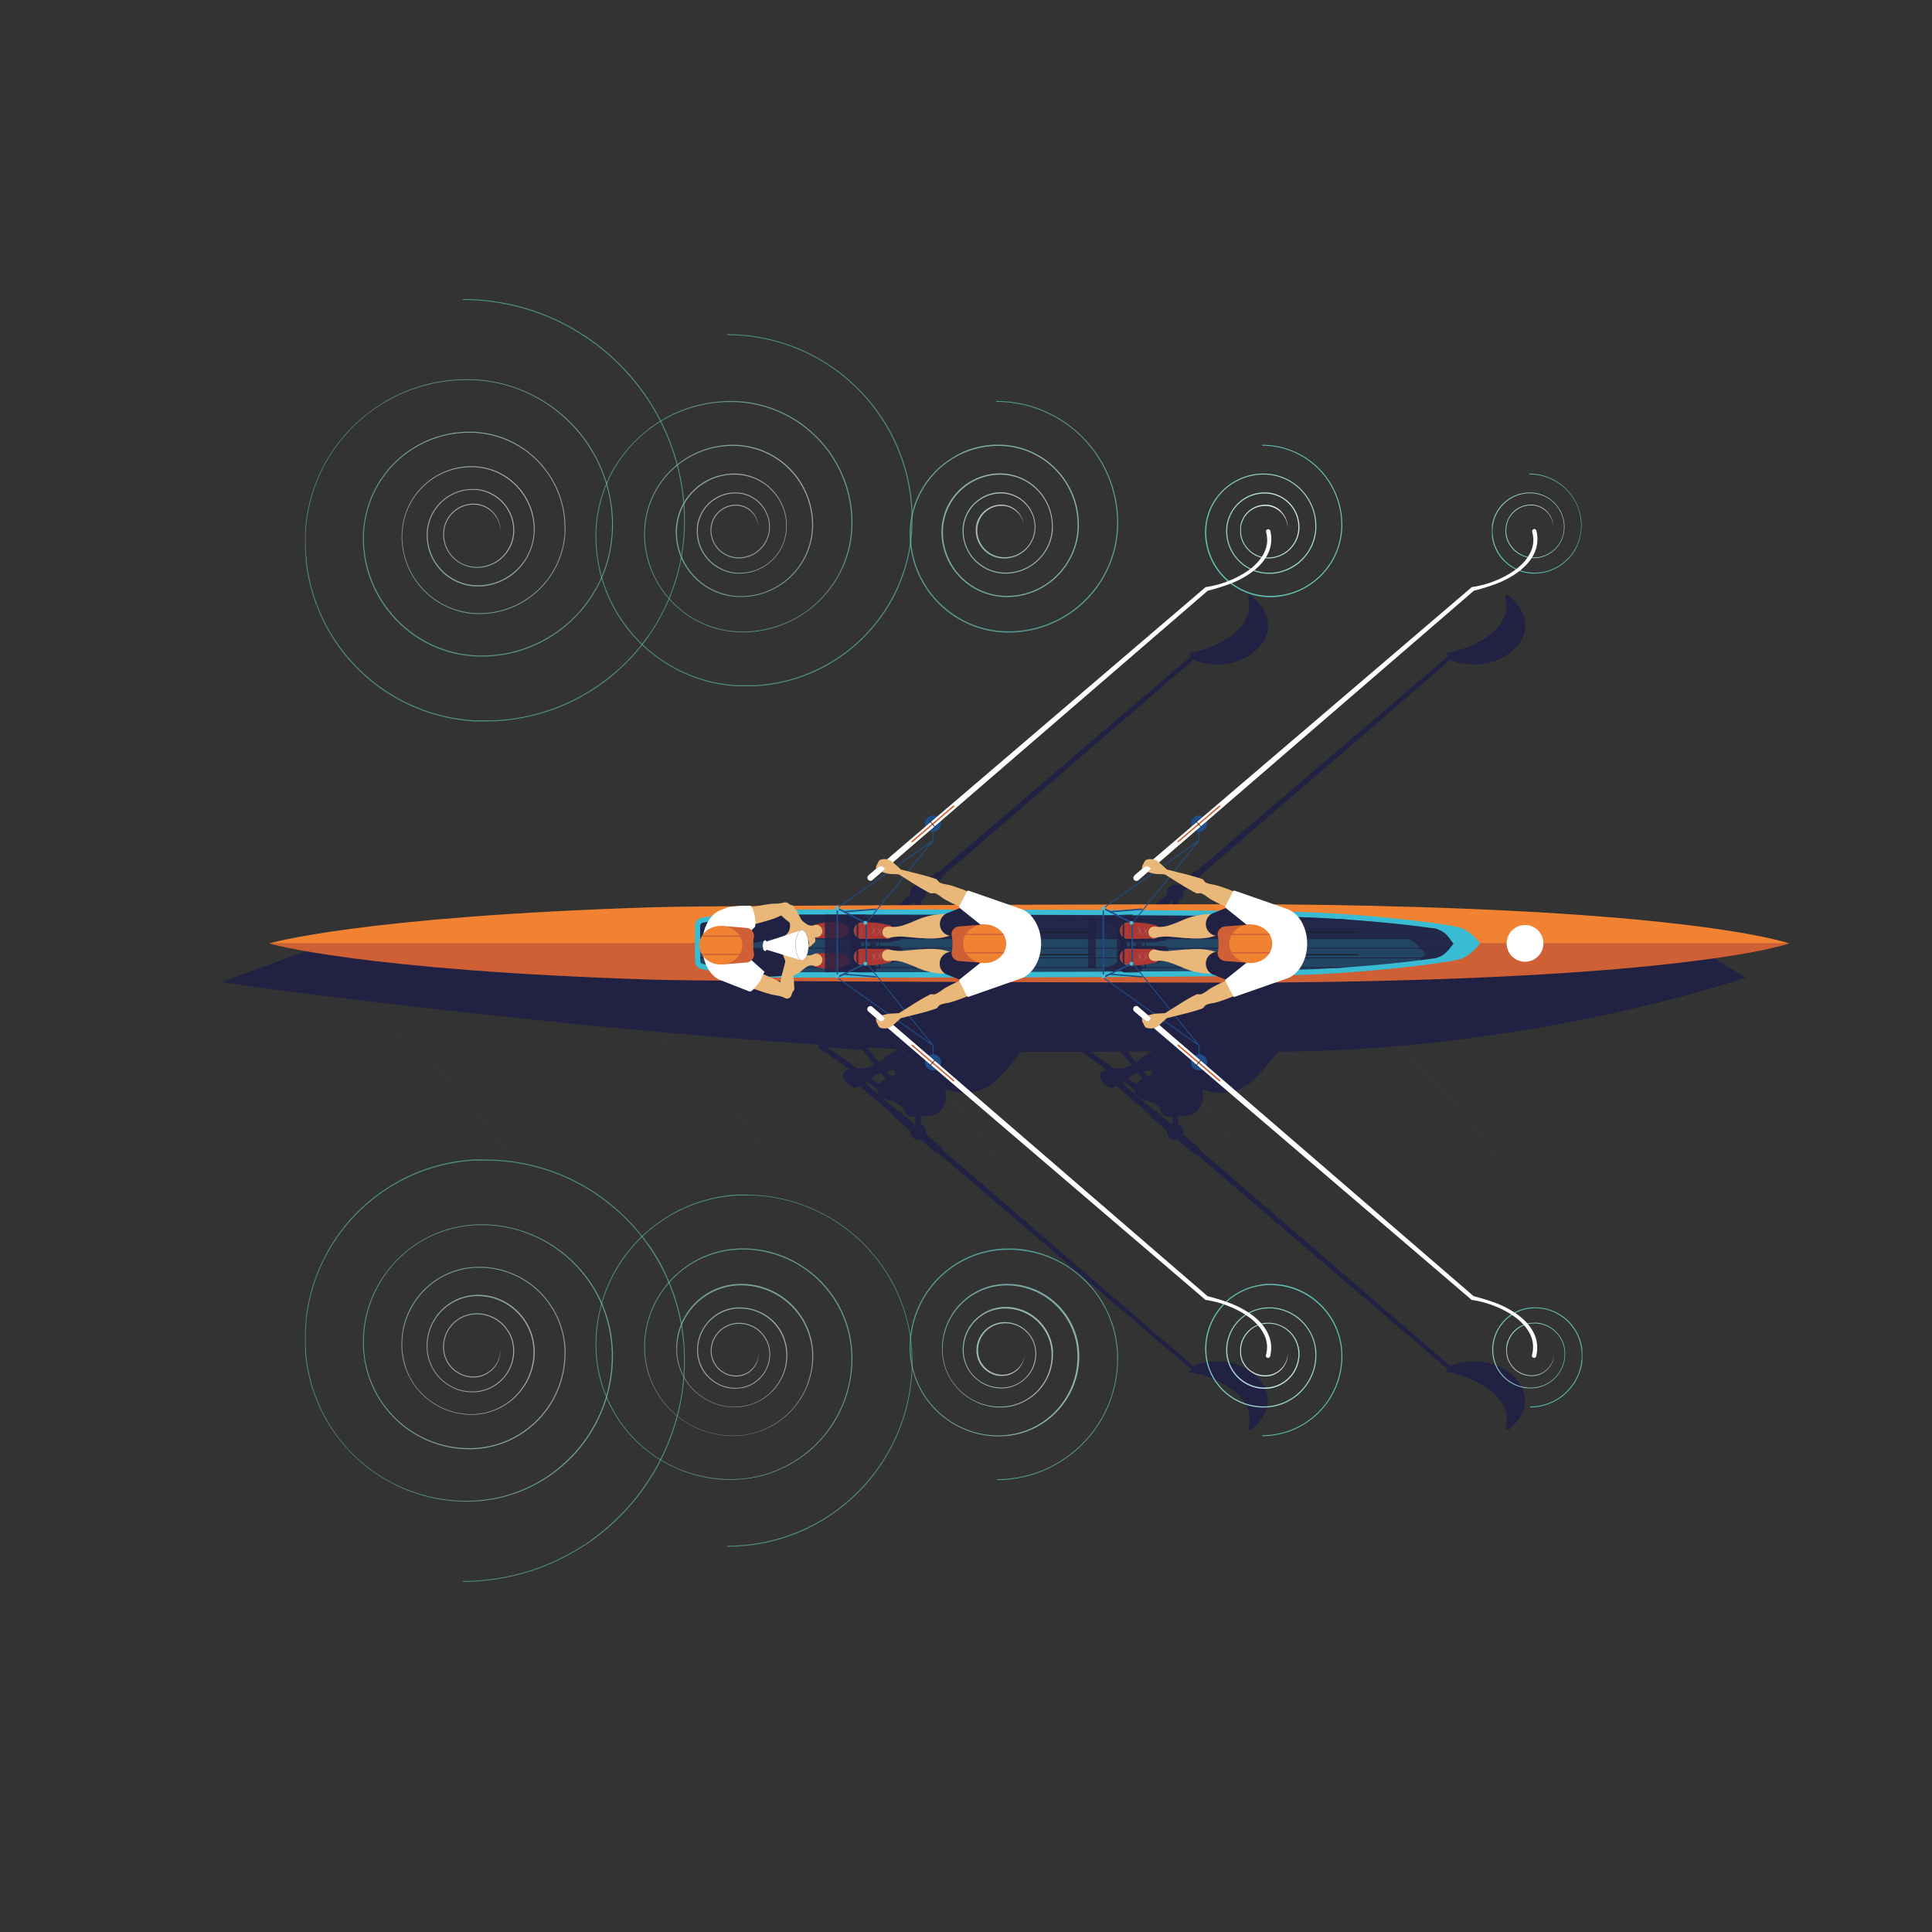 <svg xmlns="http://www.w3.org/2000/svg" xmlns:xlink="http://www.w3.org/1999/xlink" viewBox="0 0 600 600"><rect x="0" y="0" width="600" height="600" fill="#333333" stroke="none"/><defs><clipPath id="clip-path"><rect x="28.24" y="39.65" width="546.36" height="520.7" style="fill:none"/></clipPath><clipPath id="clip-path-2"><rect x="28.24" y="39.65" width="546.36" height="520.7" style="fill:none"/></clipPath><clipPath id="clip-path-3"><path d="M391.31,399a19.49,19.49,0,0,0-4.38,1.21,20.19,20.19,0,0,0-11.86,13.08,19.71,19.71,0,0,0-.5,9,18.34,18.34,0,0,0,13.3,14.25,19,19,0,0,0,2.25.43,17.33,17.33,0,0,0,4.55,0A16.42,16.42,0,0,0,408,425.9c.13-.36.21-.73.32-1.1s.18-.74.24-1.12a15.75,15.75,0,0,0,.24-2.27l0-.57c0-.19,0-.38,0-.57,0-.38,0-.76-.07-1.14l-.17-1.13a3.48,3.48,0,0,0-.12-.56l-.14-.56-.15-.55-.2-.54-.19-.54-.1-.26-.12-.26-.5-1-.6-1a16.09,16.09,0,0,0-3-3.4,15.29,15.29,0,0,0-3.94-2.3,14.16,14.16,0,0,0-4.45-1l-.57,0a3.6,3.6,0,0,0-.57,0l-1.15.05-1.13.17a5.59,5.59,0,0,0-.56.12l-.55.15a13.44,13.44,0,0,0-4.12,1.95,13.29,13.29,0,0,0-5.14,7.36,12.71,12.71,0,0,0-.43,4.55,12,12,0,0,0,8,10.26,12.13,12.13,0,0,0,4.51.65,10.77,10.77,0,0,0,9.91-8.19,10.48,10.48,0,0,0,.13-4.56,10.1,10.1,0,0,0-1.95-4.13,9.83,9.83,0,0,0-3.61-2.78,9.45,9.45,0,0,0-4.48-.83,8.69,8.69,0,0,0-4.33,1.41,8.89,8.89,0,0,0-1.73,1.51,7,7,0,0,0-.71.91l-.31.48-.15.25-.12.26-.25.52-.2.54-.1.27-.07.28-.14.56-.09.57,0,.29,0,.28,0,.58c0,.19,0,.38,0,.57l0,.3,0,.28c0,.19.05.38.09.57l.15.56c0,.18.12.36.18.54l.1.27c0,.1.08.18.12.27l.26.51.3.5c.1.16.23.31.33.47a7.83,7.83,0,0,0,1.65,1.6,7.51,7.51,0,0,0,2,1.07,7.24,7.24,0,0,0,2.26.43,6.81,6.81,0,0,0,2.29-.26,7.56,7.56,0,0,0,2.07-1,6.78,6.78,0,0,0,1.64-1.61,6.86,6.86,0,0,0,1.34-4.27,7.23,7.23,0,0,1-1.51,4.15,7.45,7.45,0,0,1-1.62,1.5,6.88,6.88,0,0,1-2,.91,6.2,6.2,0,0,1-2.18.24,7.39,7.39,0,0,1-2.18-.42,7,7,0,0,1-1.95-1,7.68,7.68,0,0,1-1.58-1.54c-.1-.15-.22-.29-.32-.45l-.28-.48c-.09-.16-.17-.33-.25-.49a1.36,1.36,0,0,1-.11-.25l-.1-.26a5.34,5.34,0,0,1-.18-.52l-.14-.54c0-.18-.06-.37-.09-.55l0-.27V420a5.07,5.07,0,0,1,0-.55l0-.55v-.28l.05-.27.08-.55.14-.54.06-.27.1-.26.19-.53.24-.49.12-.25.14-.24.29-.47a9.86,9.86,0,0,1,.7-.87,8.57,8.57,0,0,1,1.66-1.46,8.46,8.46,0,0,1,4.17-1.36,9.3,9.3,0,0,1,4.32.8,9.56,9.56,0,0,1,3.49,2.7,9.69,9.69,0,0,1,1.88,4,10.14,10.14,0,0,1-.12,4.42,10.43,10.43,0,0,1-9.6,7.93,11.46,11.46,0,0,1-4.39-.62,11.71,11.71,0,0,1-6.56-5.73,11.52,11.52,0,0,1-1.21-4.26,12.48,12.48,0,0,1,.41-4.42,13,13,0,0,1,5-7.17,13.28,13.28,0,0,1,4-1.91l.54-.13a2.62,2.62,0,0,1,.54-.12l1.11-.17,1.11-.06a5.43,5.43,0,0,1,.57,0l.55,0a14.38,14.38,0,0,1,4.35,1,15.12,15.12,0,0,1,3.84,2.25,15.72,15.72,0,0,1,3,3.33l.57.95.49,1,.12.25.1.26.19.52.19.53c0,.18.1.37.14.54l.14.54a3.37,3.37,0,0,1,.12.55l.17,1.11c0,.37,0,.74.07,1.11,0,.18,0,.37,0,.56l0,.56a14.92,14.92,0,0,1-.24,2.22c-.06.37-.16.73-.23,1.1s-.19.72-.32,1.07a16.09,16.09,0,0,1-13.07,10.86,17.15,17.15,0,0,1-4.47,0,20.8,20.8,0,0,1-2.2-.42,17.53,17.53,0,0,1-2.12-.7,17.84,17.84,0,0,1-10.92-13.27,19.35,19.35,0,0,1,.5-8.88,19.88,19.88,0,0,1,11.63-12.84,20.8,20.8,0,0,1,4.32-1.19,20.25,20.25,0,0,1,4.47-.19,21.71,21.71,0,0,1,8.6,2.33,22.27,22.27,0,0,1,7,5.55,22,22,0,0,1,4.22,7.86,22.91,22.91,0,0,1,.83,4.4,24,24,0,0,1-.05,4.49,24.56,24.56,0,0,1-15.63,20.34,24.92,24.92,0,0,1-8.8,1.64V446a25.28,25.28,0,0,0,8.9-1.64,24.8,24.8,0,0,0,7.73-4.73,25.2,25.2,0,0,0,5.52-7.16,24.69,24.69,0,0,0,2.65-13.23,22.83,22.83,0,0,0-.84-4.48,22.19,22.19,0,0,0-4.27-8,22.6,22.6,0,0,0-7.08-5.65,22.2,22.2,0,0,0-8.74-2.37c-.46,0-.93-.05-1.4-.05a19.49,19.49,0,0,0-3.15.25" style="fill:none"/></clipPath><radialGradient id="radial-gradient" cx="-37.39" cy="683.02" r="5.61" gradientTransform="matrix(0, 4.01, 4.01, 0, -2344.7, 572.39)" gradientUnits="userSpaceOnUse"><stop offset="0" stop-color="#fff"/><stop offset="1" stop-color="#60beb2"/></radialGradient><clipPath id="clip-path-4"><path d="M476.3,406a13.23,13.23,0,0,0-4.79,1,13.42,13.42,0,0,0-4.07,2.71,13.2,13.2,0,0,0-2.82,4,13.34,13.34,0,0,0-1.18,4.74,12,12,0,0,0,3.26,9,11.8,11.8,0,0,0,8.82,3.71,10.73,10.73,0,0,0,4.74-1.19,10.69,10.69,0,0,0,5.38-12.51,9.7,9.7,0,0,0-6.9-6.44,9.58,9.58,0,0,0-1.21-.23,4.17,4.17,0,0,0-.61,0,4.28,4.28,0,0,0-.62,0,9.61,9.61,0,0,0-2.44.37,9.39,9.39,0,0,0-2.22,1,8.93,8.93,0,0,0-1.85,1.62,8.76,8.76,0,0,0-2,4.44l0,.3c0,.11,0,.21,0,.31l0,.61a8.64,8.64,0,0,0,.1,1.24,7,7,0,0,0,.76,2.34,8.06,8.06,0,0,0,1.43,2,8.18,8.18,0,0,0,2,1.45,7.41,7.41,0,0,0,2.33.76,8.52,8.52,0,0,0,1.24.1l.61,0c.21,0,.41,0,.62-.08a7,7,0,0,0,5.37-4.57,7.59,7.59,0,0,0,.39-2.4,7.22,7.22,0,0,1-1.7,4.44,6.94,6.94,0,0,1-4.1,2.33c-.2,0-.4.07-.59.08l-.6,0a7.88,7.88,0,0,1-1.2-.1,7.35,7.35,0,0,1-2.28-.74,7.58,7.58,0,0,1-3.34-3.35,7.24,7.24,0,0,1-.73-2.28,8,8,0,0,1-.1-1.2l0-.6c0-.1,0-.2,0-.29l.05-.3a8.56,8.56,0,0,1,3.76-5.91,8.78,8.78,0,0,1,2.17-1,9.13,9.13,0,0,1,2.37-.36c.21,0,.4,0,.6,0a5.6,5.6,0,0,1,.6.05,9.58,9.58,0,0,1,1.19.22,9.47,9.47,0,0,1,6.74,6.3,10.34,10.34,0,0,1-1.63,9.15,10.53,10.53,0,0,1-3.64,3.09,10.76,10.76,0,0,1-4.64,1.16,11.83,11.83,0,0,1-4.71-.91,11.68,11.68,0,0,1-3.93-2.73,11.53,11.53,0,0,1-2.52-4.08,11.82,11.82,0,0,1-.68-4.75,13.07,13.07,0,0,1,3.93-8.58,13.16,13.16,0,0,1,4-2.65,12.9,12.9,0,0,1,4.7-1,15.06,15.06,0,0,1,4.76.67,14.27,14.27,0,0,1,4.27,2.23,14.84,14.84,0,0,1,3.33,3.47,14.5,14.5,0,0,1,2,4.38,14.88,14.88,0,0,1,.44,2.38l.05,1.21c0,.2,0,.4,0,.6a5.74,5.74,0,0,1,0,.6,16.47,16.47,0,0,1-1,4.71,16.29,16.29,0,0,1-5.91,7.48,16.09,16.09,0,0,1-9.11,2.81v.28a16.4,16.4,0,0,0,15.26-10.48,16.06,16.06,0,0,0,1.05-4.77c0-.21,0-.41,0-.62s0-.41,0-.62l-.07-1.23a15.22,15.22,0,0,0-.43-2.41,14.84,14.84,0,0,0-9.74-10.26,15.3,15.3,0,0,0-4.55-.68h-.3" style="fill:none"/></clipPath><radialGradient id="radial-gradient-2" cx="-57.7" cy="751.41" r="5.61" gradientTransform="matrix(0, 2.63, 2.63, 0, -1502.55, 573.62)" xlink:href="#radial-gradient"/><clipPath id="clip-path-6"><rect x="184.92" y="103.79" width="98.46" height="109.4" style="fill:none"/></clipPath><clipPath id="clip-path-7"><path d="M225.83,104.06a57.54,57.54,0,0,1,24.25,5.38c.25.12.49.21.72.33l.69.36,1.4.72c.46.23.91.51,1.36.76l1.36.79,1.32.84c.43.29.88.55,1.3.87l1.28.9.63.46.62.48a59,59,0,0,1,9,8.65,57.5,57.5,0,0,1,11.44,22.06A56.72,56.72,0,0,1,283.07,159a53.7,53.7,0,0,1-.94,12.46,52.23,52.23,0,0,1-3.92,11.86c-.2.48-.46.93-.69,1.4s-.47.93-.73,1.38l-.78,1.36c-.13.23-.25.46-.39.68l-.42.66-.85,1.31-.9,1.28c-.59.87-1.26,1.67-1.9,2.49a51.38,51.38,0,0,1-31.81,18.37c-.52.09-1,.14-1.55.2l-1.56.2-1.55.11-.79.06c-.26,0-.52,0-.78,0l-1.56,0h-.79l-.78,0h-1.17l-.39,0-1.56-.11a46.2,46.2,0,0,1-23.12-8.78,46.81,46.81,0,0,1-15.33-19.41,46.21,46.21,0,0,1-3.23-12.05,48.33,48.33,0,0,1-.39-6.25,46.3,46.3,0,0,1,.51-6.22,45.25,45.25,0,0,1,1.43-6.09,43.4,43.4,0,0,1,2.34-5.8,41.36,41.36,0,0,1,7.12-10.23l.54-.57c.17-.19.35-.37.54-.55l1.14-1.08c.79-.68,1.56-1.38,2.4-2,.41-.32.81-.65,1.24-.94s.84-.61,1.28-.9l1.32-.84c.44-.29.9-.53,1.35-.8A41.45,41.45,0,0,1,230.48,125a37.25,37.25,0,0,1,12,3.21,36.92,36.92,0,0,1,10.3,7,36.83,36.83,0,0,1,4.16,4.66,38.55,38.55,0,0,1,3.31,5.3,36.87,36.87,0,0,1,3.8,11.85,35.8,35.8,0,0,1-.36,12.43,33.44,33.44,0,0,1-4.8,11.47,34.17,34.17,0,0,1-8.62,9A33.8,33.8,0,0,1,239,195.08a32.8,32.8,0,0,1-6.15,1,31.83,31.83,0,0,1-6.25-.2,30.35,30.35,0,0,1-11.7-4.12,30.8,30.8,0,0,1-9.06-8.48,30.28,30.28,0,0,1-4.94-11.39,29.08,29.08,0,0,1,.11-12.39,27.29,27.29,0,0,1,15.33-18.62,27,27,0,0,1,5.93-1.92,28.2,28.2,0,0,1,6.22-.5,24.42,24.42,0,0,1,11.83,3.52,24.59,24.59,0,0,1,11.88,20.74,22.11,22.11,0,0,1-12.37,20.16A21.9,21.9,0,0,1,227.72,185,19.91,19.91,0,0,1,210.6,169.1a19.56,19.56,0,0,1-.23-6.2,19,19,0,0,1,.67-3,18.42,18.42,0,0,1,1.18-2.87,17.77,17.77,0,0,1,3.77-4.93,18,18,0,0,1,5.21-3.35,17.2,17.2,0,0,1,12.17-.5,16.15,16.15,0,0,1,5.35,3.11,16.47,16.47,0,0,1,3.78,4.9,15.55,15.55,0,0,1,.83,12.07,14.86,14.86,0,0,1-3.27,5.23,14.33,14.33,0,0,1-5.16,3.38,14.59,14.59,0,0,1-6.1.92l-.38,0-.39-.06-.77-.11c-.25,0-.5-.12-.76-.18s-.5-.12-.74-.21L225,177l-.38-.13-.34-.17-.7-.34c-.23-.12-.45-.27-.67-.4a13.56,13.56,0,0,1-2.44-1.9,14.48,14.48,0,0,1-1.9-2.45,14.12,14.12,0,0,1-1.29-2.82c-.06-.25-.13-.5-.19-.75a6.43,6.43,0,0,1-.17-.76,11.37,11.37,0,0,1-.19-1.54l0-.77c0-.26,0-.52,0-.78a9.84,9.84,0,0,1,.19-1.53,11.64,11.64,0,0,1,1-2.93l.17-.35a3.72,3.72,0,0,1,.19-.34l.41-.66c.14-.21.31-.41.46-.62l.23-.31.26-.29c.18-.19.34-.38.53-.57l.57-.52a5.49,5.49,0,0,1,.6-.48,5.75,5.75,0,0,1,.64-.46,10.31,10.31,0,0,1,1.34-.76l.35-.17.18-.08.18-.07.73-.26a11.25,11.25,0,0,1,3-.56l.38,0h.39l.78,0c.25,0,.51.07.76.1l.39.07.37.09a9.62,9.62,0,0,1,2.86,1.16c.21.14.44.25.65.41l.62.46c.21.16.39.35.58.52l.29.26.25.29a11.07,11.07,0,0,1,1,1.2,11.31,11.31,0,0,1,.76,1.35,11,11,0,0,1,.58,1.43,9.93,9.93,0,0,1,.33,1.51,13.52,13.52,0,0,1,.14,1.55,11.29,11.29,0,0,1-.13,1.54,8.9,8.9,0,0,1-1,2.92,9.68,9.68,0,0,1-1.86,2.45,7,7,0,0,1-.58.51l-.62.46-.66.41c-.23.13-.47.22-.69.34a10.25,10.25,0,0,1-3,.82,9.06,9.06,0,0,1-3.07-.23,8.68,8.68,0,0,1-2.78-1.28,8.81,8.81,0,0,1-2.15-2.2,8.36,8.36,0,0,1-1.34-5.88,7.34,7.34,0,0,1,1.06-2.86,7.58,7.58,0,0,1,4.91-3.45,7.34,7.34,0,0,1,3.06,0,7,7,0,0,1,5.47,6.68,7,7,0,0,0-2.57-5.56,7.07,7.07,0,0,0-2.85-1.38,7.22,7.22,0,0,0-3.17,0,7.9,7.9,0,0,0-6.19,6.54,8.74,8.74,0,0,0,6.49,9.67,9,9,0,0,0,3.15.23,10.08,10.08,0,0,0,3.06-.84,7.86,7.86,0,0,0,.71-.36l.68-.41.64-.47c.22-.16.39-.35.6-.53a10.08,10.08,0,0,0,1.92-2.52,9.71,9.71,0,0,0,1-3,9.34,9.34,0,0,0,.12-1.58,12.17,12.17,0,0,0-.13-1.59,13.66,13.66,0,0,0-.34-1.54,12.72,12.72,0,0,0-.6-1.48,11.08,11.08,0,0,0-.78-1.38,11.79,11.79,0,0,0-1-1.24l-.26-.29a2.5,2.5,0,0,0-.29-.27,7.57,7.57,0,0,0-.6-.53l-.63-.48c-.21-.16-.45-.28-.67-.42a10.2,10.2,0,0,0-2.94-1.19l-.38-.1-.39-.06c-.27,0-.52-.09-.79-.11l-.79,0h-.4l-.39,0a11.44,11.44,0,0,0-3.12.56l-.74.28-.19.06-.18.09-.36.17a14.38,14.38,0,0,0-1.38.78c-.23.14-.43.31-.64.46a7.52,7.52,0,0,0-.62.5l-.59.54c-.18.18-.35.39-.54.58l-.26.29-.24.32c-.16.21-.32.42-.47.64l-.41.68a2.33,2.33,0,0,0-.2.34l-.18.36a11.07,11.07,0,0,0-1.2,4.56c0,.27,0,.54,0,.8l0,.79a11.81,11.81,0,0,0,.19,1.57,5.16,5.16,0,0,0,.17.78c.07.25.13.51.2.76a13.89,13.89,0,0,0,1.32,2.88,12.87,12.87,0,0,0,4.43,4.45,5.77,5.77,0,0,0,.68.4l.71.35.36.17.37.13.74.28.77.21a7.14,7.14,0,0,0,.77.18l.79.12.39.06.39,0a15,15,0,0,0,6.22-.94,14.42,14.42,0,0,0,5.25-3.45,14.73,14.73,0,0,0,3.33-5.32,15.76,15.76,0,0,0-.84-12.3,16.54,16.54,0,0,0-3.85-5,16.36,16.36,0,0,0-11.66-4,18,18,0,0,0-11.43,4.79,18.07,18.07,0,0,0-3.82,5,18.7,18.7,0,0,0-1.21,2.92,19.12,19.12,0,0,0-.67,3.09,20.15,20.15,0,0,0,17.59,22.36A22.16,22.16,0,0,0,240,183.08a22.35,22.35,0,0,0,12.52-20.4,24.83,24.83,0,0,0-24-24.53,27.58,27.58,0,0,0-27.75,21.25,29.32,29.32,0,0,0-.12,12.51,30.6,30.6,0,0,0,5,11.48,31.14,31.14,0,0,0,9.15,8.56,30.53,30.53,0,0,0,11.81,4.16,32.24,32.24,0,0,0,6.29.2,32.86,32.86,0,0,0,6.22-1,34.1,34.1,0,0,0,20-14.31A33.49,33.49,0,0,0,264,169.47a36.18,36.18,0,0,0,.36-12.54A37.28,37.28,0,0,0,260.52,145a39.35,39.35,0,0,0-3.33-5.34A38.79,38.79,0,0,0,253,135a38.05,38.05,0,0,0-4.9-4,38,38,0,0,0-17.6-6.32A41.89,41.89,0,0,0,206.26,130c-.45.27-.91.51-1.36.79l-1.32.85c-.44.3-.86.61-1.29.91s-.84.62-1.25,1c-.84.63-1.62,1.33-2.41,2l-1.14,1.09c-.2.18-.38.36-.56.55l-.54.58A42,42,0,0,0,189.22,148a43.91,43.91,0,0,0-2.34,5.84,44.6,44.6,0,0,0-1.45,6.12,45.55,45.55,0,0,0-.5,5.84v1a45.38,45.38,0,0,0,.38,5.71A46.32,46.32,0,0,0,204,204.15,46.42,46.42,0,0,0,227.23,213l1.57.13.39,0h.39l.79,0,.79,0H232l1.57,0,.79,0,.78-.06,1.57-.12c.52,0,1-.12,1.56-.19s1.05-.11,1.56-.21a53,53,0,0,0,12.07-3.46,52,52,0,0,0,19.91-15c.64-.83,1.32-1.63,1.91-2.5l.91-1.28.85-1.33.42-.66c.14-.22.27-.45.4-.68l.79-1.36c.25-.46.48-.93.72-1.4s.49-.92.69-1.41a51.63,51.63,0,0,0,3.94-11.92,53.67,53.67,0,0,0,.95-12.52,56.08,56.08,0,0,0-1.86-12.42A57.73,57.73,0,0,0,270,124.43a58.65,58.65,0,0,0-9.06-8.69l-.63-.49-.64-.46-1.27-.91c-.43-.31-.88-.58-1.32-.86l-1.33-.86-1.35-.78c-.46-.26-.91-.53-1.38-.77l-1.39-.72-.71-.36c-.23-.12-.47-.22-.71-.33a57.8,57.8,0,0,0-24.37-5.41Z" style="fill:none"/></clipPath><radialGradient id="radial-gradient-3" cx="22.18" cy="640.98" r="5.61" gradientTransform="matrix(9.28, 0, 0, -9.28, 28.43, 6105.08)" gradientUnits="userSpaceOnUse"><stop offset="0" stop-color="#fff"/><stop offset="0.8" stop-color="#60beb2"/><stop offset="1" stop-color="#60beb2"/></radialGradient><clipPath id="clip-path-8"><rect x="282.48" y="124.52" width="64.77" height="71.91" style="fill:none"/></clipPath><clipPath id="clip-path-9"><path d="M309.42,124.53v.26a37.48,37.48,0,0,1,37.42,40,33.26,33.26,0,0,1-4.48,14.52,36.17,36.17,0,0,1-2.12,3.2c-.4.5-.77,1-1.19,1.5s-.82,1-1.28,1.43a34.41,34.41,0,0,1-5.82,4.95,33.55,33.55,0,0,1-14.22,5.37,33.1,33.1,0,0,1-7.64.16,31.19,31.19,0,0,1-7.44-1.73,30.44,30.44,0,0,1-19.16-22.24,31.77,31.77,0,0,1-.6-7.61,27.69,27.69,0,0,1,1.45-7.48A27.37,27.37,0,0,1,293,144.49a26.66,26.66,0,0,1,3.14-2.19,28.57,28.57,0,0,1,3.4-1.73,31.43,31.43,0,0,1,3.62-1.22l.94-.23.46-.1.47-.09.95-.16.94-.13c.32,0,.63-.07.95-.09l1-.07c.64,0,1.28,0,1.92,0s1.27.08,1.9.12,1.27.15,1.9.28a24.5,24.5,0,0,1,17.61,13.36,25.71,25.71,0,0,1,1.41,3.55,25.39,25.39,0,0,1,.83,3.73,24.37,24.37,0,0,1,.24,3.81,22,22,0,0,1-.38,3.8,21.68,21.68,0,0,1-2.69,7.11,22,22,0,0,1-19,10.83,19.84,19.84,0,0,1-13.79-5.63,19.65,19.65,0,0,1-4.31-6.24,19.42,19.42,0,0,1-1.66-7.4,17.85,17.85,0,0,1,12.2-17.5,17.6,17.6,0,0,1,7.52-.79,16.7,16.7,0,0,1,3.69.89,16.37,16.37,0,0,1,3.38,1.74,17.06,17.06,0,0,1,2.88,2.48,17.3,17.3,0,0,1,2.21,3.1,16,16,0,0,1,1.95,7.29c0,.15,0,.31,0,.47l0,.47-.05.95-.14.94-.07.47-.12.47-.23.92-.33.89-.17.45-.2.42-.41.86a14.57,14.57,0,0,1-5.21,5.42,14.38,14.38,0,0,1-7.22,2.09,13.06,13.06,0,0,1-7.21-2c-.27-.16-.51-.36-.77-.55a7.09,7.09,0,0,1-.74-.59L303,174l-.64-.71-.16-.17-.14-.19-.28-.38-.29-.38c-.1-.13-.16-.27-.25-.4s-.34-.54-.49-.82l-.41-.86a12.77,12.77,0,0,1-.89-7.42,11.78,11.78,0,0,1,1.3-3.54,11.64,11.64,0,0,1,2.38-2.94,11.48,11.48,0,0,1,6.85-2.92,10.48,10.48,0,0,1,11.12,8.26,10.12,10.12,0,0,1,.08,3.76,9.33,9.33,0,0,1-7.45,7.61,8.73,8.73,0,0,1-3.74-.06,8.4,8.4,0,0,1-6.49-8.23,7.54,7.54,0,0,1,3.47-6.32,7.43,7.43,0,0,1,3.53-1.19,7.22,7.22,0,0,1,.93,0,5.88,5.88,0,0,1,.94.1c.15,0,.3.08.46.1s.3.08.44.14l.44.16.43.2a6.51,6.51,0,0,1,1.55,1.05,7.06,7.06,0,0,1,.67.67c.18.25.4.49.56.76a7,7,0,0,1,.81,1.72l.13.45.09.47,0,.24,0,.24.05.48a6.89,6.89,0,0,0-1-3.72,8.77,8.77,0,0,0-.54-.81c-.23-.24-.43-.5-.68-.72a6.62,6.62,0,0,0-1.6-1.13,6.92,6.92,0,0,0-2.84-.77,6.54,6.54,0,0,0-1,0,7.88,7.88,0,0,0-3.69,1.24,7.9,7.9,0,0,0-3.64,6.64,8.81,8.81,0,0,0,6.77,8.59,9.33,9.33,0,0,0,3.9.07,9.63,9.63,0,0,0,6.33-4.29,9.57,9.57,0,0,0,1.42-3.63A10.82,10.82,0,0,0,310,152.9a12.44,12.44,0,0,0-3.79.92,12.15,12.15,0,0,0-3.28,2.1,11.41,11.41,0,0,0-2.45,3,12.44,12.44,0,0,0-1.35,3.65,13.09,13.09,0,0,0,.92,7.64l.42.89c.16.29.34.56.5.84.09.13.17.28.26.41l.29.39.3.39.15.19.16.19.66.72c.23.23.48.44.71.66a9,9,0,0,0,.77.61,7.62,7.62,0,0,0,.8.56,13.29,13.29,0,0,0,7.41,2.09,14.69,14.69,0,0,0,7.41-2.14,15,15,0,0,0,5.34-5.57l.42-.87.21-.44.17-.46.33-.91.25-.95.11-.47.08-.48.15-1,0-1,0-.49V163a16.45,16.45,0,0,0-2-7.46,16.77,16.77,0,0,0-2.26-3.17,16.42,16.42,0,0,0-6.4-4.32,16.46,16.46,0,0,0-3.77-.91,17.74,17.74,0,0,0-7.69.81,18.19,18.19,0,0,0-12.46,17.86A20.2,20.2,0,0,0,305,183.92a19.89,19.89,0,0,0,7.58,1.5,22.48,22.48,0,0,0,7.62-1.3,22.87,22.87,0,0,0,6.72-3.83,22.46,22.46,0,0,0,5-5.88,22.11,22.11,0,0,0,2.74-7.23,21.78,21.78,0,0,0,.39-3.86,25.07,25.07,0,0,0-.25-3.87,24.49,24.49,0,0,0-2.27-7.39,25.11,25.11,0,0,0-10.59-11,24.62,24.62,0,0,0-7.29-2.55c-.64-.13-1.28-.2-1.92-.28s-1.3-.12-1.94-.12-1.29,0-1.94,0c-.32,0-.65,0-1,.06s-.65.05-1,.09l-1,.13-.95.17-.48.08-.47.12-1,.21a29.27,29.27,0,0,0-3.66,1.26A28,28,0,0,0,296,142a27.66,27.66,0,0,0-12,14.74,28.12,28.12,0,0,0-1.47,7.59,31.26,31.26,0,0,0,.61,7.72,30.77,30.77,0,0,0,19.4,22.51,32,32,0,0,0,7.53,1.75,34.16,34.16,0,0,0,22.09-5.61,34.39,34.39,0,0,0,5.89-5c.46-.46.86-1,1.29-1.45s.8-1,1.2-1.51a36.91,36.91,0,0,0,2.13-3.24,34.83,34.83,0,0,0,3.11-7.07,34.4,34.4,0,0,0,1.4-7.6A37.65,37.65,0,0,0,337,136.48a38.06,38.06,0,0,0-12.56-8.85,37.66,37.66,0,0,0-14.95-3.1Z" style="fill:none"/></clipPath><radialGradient id="radial-gradient-4" cx="61.52" cy="557.93" r="5.61" gradientTransform="matrix(0, -6.1, -6.1, 0, 3718.42, 535.81)" xlink:href="#radial-gradient"/><clipPath id="clip-path-10"><path d="M392,138.4a24.91,24.91,0,0,1,8.8,1.63,24.58,24.58,0,0,1,15.63,20.34,24.07,24.07,0,0,1,.05,4.49,22.63,22.63,0,0,1-.83,4.4,22,22,0,0,1-4.22,7.87,22.41,22.41,0,0,1-7,5.55,22,22,0,0,1-8.6,2.33,20.25,20.25,0,0,1-4.47-.2,19.63,19.63,0,0,1-4.32-1.19,19.82,19.82,0,0,1-11.63-12.84,19.34,19.34,0,0,1-.5-8.88,17.85,17.85,0,0,1,10.92-13.26,15.94,15.94,0,0,1,2.12-.7,18.58,18.58,0,0,1,2.2-.43,16.73,16.73,0,0,1,4.47,0,16.09,16.09,0,0,1,13.07,10.86c.13.34.21.71.32,1.07s.17.73.23,1.09a15.07,15.07,0,0,1,.24,2.22l0,.56c0,.19,0,.38,0,.56,0,.38,0,.75-.07,1.12l-.17,1.1a3.37,3.37,0,0,1-.12.55l-.14.54c0,.18-.09.36-.14.54l-.19.52-.19.53-.1.26-.12.26-.49,1-.57,1a15.67,15.67,0,0,1-3,3.32,15.12,15.12,0,0,1-3.84,2.25,13.81,13.81,0,0,1-4.35,1l-.55,0c-.19,0-.38,0-.57,0l-1.11-.06c-.37,0-.74-.11-1.11-.16a3.49,3.49,0,0,1-.54-.12l-.54-.14a13,13,0,0,1-4-1.91,12.91,12.91,0,0,1-5-7.16,12.51,12.51,0,0,1-.41-4.43,11.63,11.63,0,0,1,12.16-10.61,10.42,10.42,0,0,1,9.6,7.94,10.1,10.1,0,0,1,.12,4.41,9.69,9.69,0,0,1-1.88,4,9.4,9.4,0,0,1-7.81,3.51,8.3,8.3,0,0,1-5.83-2.82,9.86,9.86,0,0,1-.7-.87l-.29-.47-.14-.24-.12-.25-.24-.5-.19-.52-.1-.27-.06-.26-.14-.54-.08-.55-.05-.27v-.28l0-.55a5.25,5.25,0,0,1,0-.56v-.28l0-.27c0-.18.05-.37.09-.54l.14-.54a4.56,4.56,0,0,1,.18-.52l.1-.27a1.28,1.28,0,0,1,.11-.24c.08-.17.16-.34.25-.5l.28-.47c.1-.17.22-.3.32-.45a7.73,7.73,0,0,1,1.58-1.55,7.26,7.26,0,0,1,1.95-1,7.73,7.73,0,0,1,2.18-.42,7,7,0,0,1,2.18.23,7.17,7.17,0,0,1,2,.92,7.5,7.5,0,0,1,1.62,1.51,7.18,7.18,0,0,1,1.51,4.15,6.89,6.89,0,0,0-1.34-4.28A7.16,7.16,0,0,0,397,158a7.56,7.56,0,0,0-2.07-1,6.81,6.81,0,0,0-2.29-.26,8,8,0,0,0-4.3,1.5,7.63,7.63,0,0,0-1.65,1.61c-.1.16-.23.3-.33.47l-.3.49c-.09.17-.17.35-.26.52l-.12.26-.1.27a5.05,5.05,0,0,0-.18.55l-.15.55c0,.19-.06.39-.09.58l0,.28,0,.29c0,.19,0,.39,0,.58l0,.57,0,.29,0,.28.09.57.14.56.07.28.1.27.2.54.25.52.12.26.15.25.31.49a7.58,7.58,0,0,0,.71.9A8.57,8.57,0,0,0,389,172a8.7,8.7,0,0,0,4.33,1.42,9.45,9.45,0,0,0,4.48-.83,9.78,9.78,0,0,0,5.56-6.91,10.47,10.47,0,0,0-.13-4.56,10.8,10.8,0,0,0-9.91-8.2,12.13,12.13,0,0,0-4.51.65,12,12,0,0,0-6.74,5.89,11.81,11.81,0,0,0-1.26,4.38,12.63,12.63,0,0,0,.43,4.54,13.29,13.29,0,0,0,9.26,9.32l.55.14a3.73,3.73,0,0,0,.56.12l1.13.17,1.15.06a5.37,5.37,0,0,0,.57,0l.57,0a14.16,14.16,0,0,0,4.45-1,15.58,15.58,0,0,0,3.94-2.3,15.9,15.9,0,0,0,3-3.41l.6-1,.5-1,.12-.26.1-.27.19-.54.2-.53.15-.56.14-.55a3.73,3.73,0,0,0,.12-.56l.17-1.14c0-.37.05-.75.07-1.14,0-.19,0-.38,0-.57l0-.57a15.75,15.75,0,0,0-.24-2.27c-.06-.38-.15-.75-.24-1.12s-.19-.74-.32-1.1a16.46,16.46,0,0,0-13.36-11.09,18.36,18.36,0,0,0-6.8.44,18.24,18.24,0,0,0-13.3,14.24,19.7,19.7,0,0,0,.5,9A20.13,20.13,0,0,0,386.93,184a20.05,20.05,0,0,0,4.38,1.22,21,21,0,0,0,4.55.2A22.21,22.21,0,0,0,404.6,183a22.6,22.6,0,0,0,7.08-5.65,22.07,22.07,0,0,0,4.27-8,22.5,22.5,0,0,0,.84-4.46,24.69,24.69,0,0,0-2.65-13.23,25.24,25.24,0,0,0-5.52-7.17,24.59,24.59,0,0,0-7.73-4.72,24.84,24.84,0,0,0-8.9-1.64Z" style="fill:none"/></clipPath><radialGradient id="radial-gradient-5" cx="92.76" cy="518.98" r="5.61" gradientTransform="matrix(0, -4.01, -4.01, 0, 2477.67, 533.95)" xlink:href="#radial-gradient"/><clipPath id="clip-path-11"><path d="M475,147.05v.27a16.1,16.1,0,0,1,9.11,2.82,16.32,16.32,0,0,1,5.91,7.47,16.62,16.62,0,0,1,1,4.71,6.08,6.08,0,0,1,0,.61c0,.2,0,.4,0,.6l-.05,1.21a14.76,14.76,0,0,1-.44,2.37,14.55,14.55,0,0,1-2,4.39,15.23,15.23,0,0,1-3.33,3.47,14.25,14.25,0,0,1-4.27,2.22,14.78,14.78,0,0,1-4.76.67,12.69,12.69,0,0,1-8.7-3.66,12.75,12.75,0,0,1-2.77-3.92,12.94,12.94,0,0,1-1.16-4.66,11.77,11.77,0,0,1,.68-4.74,11.49,11.49,0,0,1,2.52-4.07,11.5,11.5,0,0,1,8.64-3.64,10.76,10.76,0,0,1,4.64,1.16,10.46,10.46,0,0,1,5.27,12.24,9.49,9.49,0,0,1-6.74,6.29,8.06,8.06,0,0,1-1.19.23c-.19,0-.39,0-.6,0a6,6,0,0,1-.6,0,8.12,8.12,0,0,1-4.54-1.38,8.21,8.21,0,0,1-1.8-1.58,8.35,8.35,0,0,1-2-4.32l-.05-.3c0-.1,0-.2,0-.3l0-.6a8,8,0,0,1,.1-1.2,7.33,7.33,0,0,1,.73-2.28,8.13,8.13,0,0,1,1.4-1.94,8.37,8.37,0,0,1,1.94-1.41,7.35,7.35,0,0,1,2.28-.74,7.88,7.88,0,0,1,1.2-.1l.6,0c.19,0,.39,0,.59.07a7,7,0,0,1,4.1,2.34,7.18,7.18,0,0,1,1.7,4.44,7.5,7.5,0,0,0-.39-2.4,7.06,7.06,0,0,0-1.2-2.14,7,7,0,0,0-4.17-2.43c-.21,0-.41-.08-.62-.09l-.61,0a8.53,8.53,0,0,0-1.24.11,7.39,7.39,0,0,0-2.33.75,8.18,8.18,0,0,0-2,1.45,8.3,8.3,0,0,0-1.43,2,6.92,6.92,0,0,0-.76,2.34,8.39,8.39,0,0,0-.1,1.23l0,.61a3,3,0,0,0,0,.31l0,.31a8.69,8.69,0,0,0,3.86,6.05,9,9,0,0,0,2.22,1.05,9.62,9.62,0,0,0,2.44.38c.21,0,.41,0,.62,0a4.18,4.18,0,0,0,.61,0,8.06,8.06,0,0,0,1.21-.22,9.71,9.71,0,0,0,6.9-6.45,10.48,10.48,0,0,0-1.66-9.34,10.68,10.68,0,0,0-8.46-4.35,11.84,11.84,0,0,0-8.82,3.7,12,12,0,0,0-3.26,9,13.34,13.34,0,0,0,1.18,4.74,13,13,0,0,0,2.82,4,13,13,0,0,0,8.86,3.73,15.34,15.34,0,0,0,4.85-.68,14.58,14.58,0,0,0,4.34-2.25,15.4,15.4,0,0,0,3.39-3.54,15.07,15.07,0,0,0,2-4.46,15.34,15.34,0,0,0,.43-2.42l.07-1.23c0-.21,0-.41,0-.62s0-.41,0-.61a16.06,16.06,0,0,0-1.05-4.78,16.52,16.52,0,0,0-6-7.6,16.29,16.29,0,0,0-9.21-2.87h0" style="fill:none"/></clipPath><radialGradient id="radial-gradient-6" cx="140.31" cy="450.76" r="5.61" gradientTransform="matrix(0, -2.64, -2.64, 0, 1666.51, 532.72)" xlink:href="#radial-gradient"/><clipPath id="clip-path-13"><rect x="282.48" y="387.72" width="64.77" height="71.91" style="fill:none"/></clipPath><clipPath id="clip-path-14"><path d="M313,387.73c-1,0-2,0-2.94.14a31.44,31.44,0,0,0-7.53,1.74,30.8,30.8,0,0,0-19.4,22.52,31.22,31.22,0,0,0-.61,7.71,28,28,0,0,0,1.47,7.59,27.83,27.83,0,0,0,12,14.75,28,28,0,0,0,3.46,1.75,30.93,30.93,0,0,0,3.66,1.25l1,.22.47.11.48.09.95.17,1,.11c.31.06.64.08,1,.11l1,.06c.65,0,1.29.05,1.94,0s1.29-.07,1.94-.12,1.28-.16,1.92-.28a24.64,24.64,0,0,0,7.29-2.56,25,25,0,0,0,12-14.62,24.55,24.55,0,0,0,.84-3.78,25.28,25.28,0,0,0,.25-3.88,21.78,21.78,0,0,0-.39-3.86,22.2,22.2,0,0,0-2.74-7.23,22.4,22.4,0,0,0-19.36-11,20.16,20.16,0,0,0-20.14,19.63,18.32,18.32,0,0,0,1.39,7.6A18.17,18.17,0,0,0,312.56,437,16.42,16.42,0,0,0,327,421.18v-.49l0-.48,0-1-.15-1-.08-.49-.11-.46-.25-1-.33-.91-.17-.45-.21-.45-.42-.87a15,15,0,0,0-5.34-5.57,14.69,14.69,0,0,0-7.41-2.14,13.38,13.38,0,0,0-7.41,2.1,7.54,7.54,0,0,0-.8.55,9.08,9.08,0,0,0-.77.62c-.23.21-.48.43-.71.66l-.66.72-.16.18-.15.2-.3.38-.29.4c-.09.13-.17.27-.26.41s-.34.55-.5.84l-.42.88a13.12,13.12,0,0,0-.92,7.65,12.65,12.65,0,0,0,1.35,3.65,11.69,11.69,0,0,0,2.45,3,12.19,12.19,0,0,0,3.28,2.11,12.73,12.73,0,0,0,3.79.91,10.71,10.71,0,0,0,7.37-2.1,10.66,10.66,0,0,0,4.23-10.35,9.52,9.52,0,0,0-1.42-3.62,9.63,9.63,0,0,0-6.33-4.29,9.16,9.16,0,0,0-3.9.06,8.81,8.81,0,0,0-6.77,8.59,7.86,7.86,0,0,0,3.64,6.64,7.77,7.77,0,0,0,3.69,1.24,8.18,8.18,0,0,0,1,0,8,8,0,0,0,1-.13,6.72,6.72,0,0,0,1.86-.64,6.91,6.91,0,0,0,1.6-1.13c.25-.22.45-.48.68-.72a7.74,7.74,0,0,0,.54-.82,6.86,6.86,0,0,0,1-3.71l-.05.48,0,.23,0,.24-.09.47-.13.46a7.06,7.06,0,0,1-.81,1.71,8.77,8.77,0,0,1-.56.76,7.17,7.17,0,0,1-.67.68,6.83,6.83,0,0,1-1.55,1.05l-.43.19-.44.16a2.23,2.23,0,0,1-.44.13,4.35,4.35,0,0,1-.46.11,5.88,5.88,0,0,1-.94.11c-.31,0-.62,0-.93,0a7.54,7.54,0,0,1-3.53-1.19,7.88,7.88,0,0,1-2.54-2.72,7.69,7.69,0,0,1-.93-3.61,8.4,8.4,0,0,1,6.49-8.23,8.73,8.73,0,0,1,3.74-.06,9.31,9.31,0,0,1,3.47,1.44,9.46,9.46,0,0,1,2.62,2.69,9.32,9.32,0,0,1,1.36,3.49,10.12,10.12,0,0,1-.08,3.76A10.46,10.46,0,0,1,310,430.88a11.48,11.48,0,0,1-6.85-2.92,11.3,11.3,0,0,1-2.38-2.94,11.72,11.72,0,0,1-1.3-3.53,12.81,12.81,0,0,1,.89-7.43l.41-.85c.15-.29.32-.55.49-.82s.15-.28.25-.41l.29-.37.28-.38.14-.19.16-.18.64-.7.7-.64a5.18,5.18,0,0,1,.74-.59,7.79,7.79,0,0,1,.77-.55,13,13,0,0,1,7.21-2,14.27,14.27,0,0,1,7.22,2.08,14.6,14.6,0,0,1,5.21,5.43l.41.85.2.43.17.44.33.9.23.92.12.46.07.47.14.94.05,1,0,.48c0,.15,0,.31,0,.47a16,16,0,0,1-1.95,7.29,16.88,16.88,0,0,1-2.21,3.09,16.62,16.62,0,0,1-2.88,2.48,15.9,15.9,0,0,1-3.38,1.74,15.65,15.65,0,0,1-3.69.89,17.45,17.45,0,0,1-7.52-.79,17.71,17.71,0,0,1-6.51-3.85,17.68,17.68,0,0,1-5.69-13.65,19.83,19.83,0,0,1,6-13.63,19.86,19.86,0,0,1,6.35-4.16,19.54,19.54,0,0,1,7.44-1.47,22,22,0,0,1,19,10.83,21.55,21.55,0,0,1,2.69,7.1,22,22,0,0,1,.38,3.8,24.3,24.3,0,0,1-.24,3.81,25.11,25.11,0,0,1-.83,3.73,24.51,24.51,0,0,1-19,16.92c-.63.12-1.26.19-1.9.27s-1.26.12-1.9.12-1.28,0-1.92,0c-.31,0-.63,0-1-.07s-.63,0-.95-.09l-.94-.12-.95-.16-.47-.1-.46-.1-.94-.22a29.68,29.68,0,0,1-3.62-1.23,28.57,28.57,0,0,1-3.4-1.73,24.48,24.48,0,0,1-3.14-2.19,27.29,27.29,0,0,1-8.69-12.35,27.69,27.69,0,0,1-1.45-7.49,31.85,31.85,0,0,1,.6-7.61A30.44,30.44,0,0,1,302.65,390a31.68,31.68,0,0,1,7.44-1.73,33.1,33.1,0,0,1,7.64.16A33.55,33.55,0,0,1,332,393.77a34.87,34.87,0,0,1,5.82,5c.46.46.86,1,1.28,1.43s.79,1,1.19,1.5a36.17,36.17,0,0,1,2.12,3.2,33.25,33.25,0,0,1,4.48,14.53,37.31,37.31,0,0,1-10,28.09,37.85,37.85,0,0,1-12.45,8.79,37.39,37.39,0,0,1-14.93,3.1v.27H310a37.78,37.78,0,0,0,37.13-40.28,34.4,34.4,0,0,0-1.4-7.6,35.08,35.08,0,0,0-3.11-7.07,38.47,38.47,0,0,0-2.13-3.24c-.4-.5-.79-1-1.2-1.51s-.83-1-1.29-1.45a34.79,34.79,0,0,0-5.89-5A33.83,33.83,0,0,0,317.78,388a35.7,35.7,0,0,0-4.39-.3Z" style="fill:none"/></clipPath><radialGradient id="radial-gradient-7" cx="-24.04" cy="644.02" r="5.61" gradientTransform="matrix(0, 6.11, 6.11, 0, -3618.75, 570.52)" xlink:href="#radial-gradient"/><radialGradient id="radial-gradient-8" cx="19.71" cy="620.26" r="5.61" gradientTransform="matrix(11.94, 0, 0, -17.19, 31.62, 10867.45)" xlink:href="#radial-gradient"/><radialGradient id="radial-gradient-9" cx="14.87" cy="620.26" r="5.61" gradientTransform="matrix(11.94, 0, 0, -17.19, 19.09, 10867.45)" xlink:href="#radial-gradient"/><radialGradient id="radial-gradient-10" cx="24.99" cy="620.26" r="5.61" gradientTransform="matrix(11.94, 0, 0, -17.19, 45.3, 10867.45)" xlink:href="#radial-gradient"/><radialGradient id="radial-gradient-11" cx="30.4" cy="620.26" r="5.61" gradientTransform="matrix(11.94, 0, 0, -17.19, 59.31, 10867.45)" xlink:href="#radial-gradient"/><radialGradient id="radial-gradient-12" cx="19.71" cy="589.97" r="5.61" gradientTransform="translate(31.62 -9760.77) scale(11.94 17.19)" xlink:href="#radial-gradient"/><radialGradient id="radial-gradient-13" cx="14.87" cy="589.97" r="5.61" gradientTransform="translate(19.09 -9760.77) scale(11.94 17.19)" xlink:href="#radial-gradient"/><radialGradient id="radial-gradient-14" cx="24.99" cy="589.97" r="5.61" gradientTransform="translate(45.3 -9760.77) scale(11.94 17.19)" xlink:href="#radial-gradient"/><radialGradient id="radial-gradient-15" cx="30.4" cy="589.97" r="5.61" gradientTransform="translate(59.31 -9760.77) scale(11.94 17.19)" xlink:href="#radial-gradient"/><clipPath id="clip-path-15"><rect x="184.92" y="370.97" width="98.46" height="109.4" style="fill:none"/></clipPath><clipPath id="clip-path-16"><path d="M231.16,371l-.79,0-.79,0h-.39l-.39,0-1.57.12A46.44,46.44,0,0,0,204,380a46.33,46.33,0,0,0-18.67,31.64,45.38,45.38,0,0,0-.38,5.71v1a45.55,45.55,0,0,0,.5,5.83,44.39,44.39,0,0,0,1.45,6.13,43.79,43.79,0,0,0,2.34,5.83,42,42,0,0,0,7.17,10.3l.54.57c.18.19.36.37.56.56l1.14,1.08c.79.69,1.57,1.4,2.41,2,.41.32.82.65,1.25.94s.85.62,1.29.91l1.32.86c.45.28.91.52,1.36.79a41.78,41.78,0,0,0,24.24,5.26A37.75,37.75,0,0,0,253,449.19a38.14,38.14,0,0,0,4.19-4.7,38.64,38.64,0,0,0,3.33-5.33,37.31,37.31,0,0,0,3.83-12,36.07,36.07,0,0,0-.36-12.52,33.49,33.49,0,0,0-4.84-11.56,34.18,34.18,0,0,0-20-14.32,33.68,33.68,0,0,0-6.22-1,32.24,32.24,0,0,0-6.29.2,30.55,30.55,0,0,0-11.81,4.17,31.07,31.07,0,0,0-9.15,8.54,30.76,30.76,0,0,0-5,11.5,29.32,29.32,0,0,0,.12,12.51,27.64,27.64,0,0,0,21.47,20.74,28.14,28.14,0,0,0,6.28.51,24.85,24.85,0,0,0,24-24.54,22.33,22.33,0,0,0-24.8-22.54,20.08,20.08,0,0,0-17.59,22.36,17.69,17.69,0,0,0,1.88,6,17.92,17.92,0,0,0,3.82,5,18,18,0,0,0,11.43,4.79,16.39,16.39,0,0,0,15.51-9,15.74,15.74,0,0,0,.84-12.29,14.76,14.76,0,0,0-3.33-5.33A14.39,14.39,0,0,0,235,407a14.65,14.65,0,0,0-6.22-.94l-.39,0-.39.05-.79.13a7.14,7.14,0,0,0-.77.18c-.26.07-.51.12-.77.2l-.74.28-.37.13-.36.17-.71.35c-.24.12-.46.27-.68.4a13.53,13.53,0,0,0-2.49,2,13.24,13.24,0,0,0-1.94,2.49,14.13,14.13,0,0,0-1.32,2.88c-.07.25-.13.51-.2.77a5.31,5.31,0,0,0-.17.77,11.81,11.81,0,0,0-.19,1.57l0,.79c0,.27,0,.54,0,.79a11.75,11.75,0,0,0,.18,1.58,12.22,12.22,0,0,0,1,3l.18.36c0,.11.13.22.2.34l.41.68.47.63.24.32.26.3c.19.19.36.39.54.58l.59.54a7.42,7.42,0,0,0,.62.49,7.52,7.52,0,0,0,.64.47,12.43,12.43,0,0,0,1.38.77l.36.17.18.09.19.07.74.27a11.84,11.84,0,0,0,3.12.57l.39,0h.4l.79-.05a7.14,7.14,0,0,0,.79-.11l.39,0,.38-.1a10,10,0,0,0,2.94-1.2c.22-.14.46-.26.67-.42l.63-.48c.22-.16.4-.35.6-.52s.21-.18.29-.27l.26-.3a10.85,10.85,0,0,0,1-1.24,10.4,10.4,0,0,0,.78-1.38,11.9,11.9,0,0,0,.6-1.47,13.36,13.36,0,0,0,.34-1.55,12,12,0,0,0,.13-1.58,9.38,9.38,0,0,0-.12-1.59,9.79,9.79,0,0,0-1-3,10.26,10.26,0,0,0-1.92-2.52c-.21-.17-.38-.36-.6-.52l-.64-.47-.68-.42a7.86,7.86,0,0,0-.71-.36,10.08,10.08,0,0,0-3.06-.84,9.28,9.28,0,0,0-3.15.24,8.41,8.41,0,0,0-2.88,1.33,8.67,8.67,0,0,0-2.22,2.26,8.68,8.68,0,0,0-1.39,6.08,7.92,7.92,0,0,0,6.19,6.54,7.37,7.37,0,0,0,3.17,0,6.94,6.94,0,0,0,5.42-6.93,7.09,7.09,0,0,1-2.71,5.37,7,7,0,0,1-2.76,1.3,7.18,7.18,0,0,1-3.06,0,7.6,7.6,0,0,1-4.91-3.44,7.4,7.4,0,0,1-1.06-2.86,8.37,8.37,0,0,1,1.34-5.89,8.61,8.61,0,0,1,2.15-2.19,8.47,8.47,0,0,1,2.78-1.28,9.06,9.06,0,0,1,3.07-.23,9.64,9.64,0,0,1,3,.81c.22.12.46.22.69.35l.66.4.62.47a7,7,0,0,1,.58.51,9.63,9.63,0,0,1,1.86,2.44,9,9,0,0,1,1,2.92,11.44,11.44,0,0,1,.13,1.55,13,13,0,0,1-.14,1.53,10.06,10.06,0,0,1-.33,1.52,11,11,0,0,1-.58,1.43,9.26,9.26,0,0,1-.76,1.34,10.39,10.39,0,0,1-1,1.22l-.25.28-.29.27c-.19.16-.37.35-.58.51l-.62.46c-.21.16-.44.28-.65.42a10.18,10.18,0,0,1-2.86,1.16l-.37.09-.39.06c-.25,0-.51.09-.76.11l-.78,0a1.7,1.7,0,0,1-.39,0l-.38,0a11.64,11.64,0,0,1-3-.55l-.73-.27-.18-.06-.18-.09-.35-.17a10.25,10.25,0,0,1-1.34-.75c-.23-.14-.43-.31-.64-.46a7.11,7.11,0,0,1-.6-.49l-.57-.52c-.19-.18-.35-.37-.53-.57l-.26-.29-.23-.3c-.15-.21-.32-.42-.46-.63l-.41-.66a3.72,3.72,0,0,1-.19-.34l-.17-.34a11.78,11.78,0,0,1-1-2.93,10.12,10.12,0,0,1-.19-1.54c0-.26,0-.51,0-.77l0-.78a11.56,11.56,0,0,1,.19-1.54,6.91,6.91,0,0,1,.17-.76c.06-.24.13-.49.19-.75a14.3,14.3,0,0,1,1.29-2.81,13.38,13.38,0,0,1,1.9-2.45,13.61,13.61,0,0,1,2.44-1.91c.22-.13.44-.28.67-.39l.7-.35.34-.16.38-.14.72-.26a6.77,6.77,0,0,1,.74-.2,7.57,7.57,0,0,1,.76-.18l.77-.12.39-.06.38,0a14.43,14.43,0,0,1,6.1.93,14.17,14.17,0,0,1,5.16,3.37,14.86,14.86,0,0,1,3.27,5.23,15.57,15.57,0,0,1-.83,12.08,16.55,16.55,0,0,1-3.78,4.89,16.18,16.18,0,0,1-5.35,3.12,17.2,17.2,0,0,1-12.17-.51,18,18,0,0,1-5.21-3.35,17.63,17.63,0,0,1-3.77-4.93,18,18,0,0,1-1.18-2.87,18.64,18.64,0,0,1-.67-3,19.61,19.61,0,0,1,.23-6.21,19.91,19.91,0,0,1,17.12-15.85,22.08,22.08,0,0,1,24.5,22.27,24.58,24.58,0,0,1-23.71,24.27,28.82,28.82,0,0,1-6.22-.51A27.34,27.34,0,0,1,201,424.69a29.08,29.08,0,0,1-.11-12.39,30.31,30.31,0,0,1,4.94-11.38,30.8,30.8,0,0,1,9.06-8.48,30.37,30.37,0,0,1,11.7-4.13,33.46,33.46,0,0,1,6.25-.2,32.82,32.82,0,0,1,6.15,1,33.61,33.61,0,0,1,11.28,5.24,34,34,0,0,1,8.62,9,33.47,33.47,0,0,1,4.8,11.46,35.81,35.81,0,0,1,.36,12.43,36.92,36.92,0,0,1-3.8,11.86,39.8,39.8,0,0,1-3.31,5.3A37.32,37.32,0,0,1,242.51,456a37.52,37.52,0,0,1-12,3.22A41.61,41.61,0,0,1,218,458.4,41,41,0,0,1,206.4,454c-.45-.26-.91-.5-1.35-.79l-1.32-.85c-.44-.28-.85-.6-1.28-.89s-.83-.63-1.24-.95c-.84-.62-1.61-1.33-2.4-2l-1.14-1.08c-.19-.18-.37-.36-.54-.55l-.54-.57A41.17,41.17,0,0,1,189.47,436a42.87,42.87,0,0,1-2.34-5.8,45.11,45.11,0,0,1-1.43-6.08,46.33,46.33,0,0,1-.51-6.24,48.14,48.14,0,0,1,.39-6.23,46.28,46.28,0,0,1,3.23-12.06,46.78,46.78,0,0,1,15.33-19.4,46.2,46.2,0,0,1,23.12-8.78l1.56-.13.39,0h.39l.78,0,.78,0H232l1.56,0,.78,0,.79.07,1.55.11c.53,0,1,.13,1.56.19s1,.11,1.55.21a51.25,51.25,0,0,1,22.81,9.7,52.71,52.71,0,0,1,9,8.66c.64.83,1.31,1.63,1.9,2.49l.9,1.28.85,1.32.42.66c.14.22.26.45.39.67l.78,1.36c.26.45.49.92.73,1.38s.49.93.69,1.41a52.15,52.15,0,0,1,3.92,11.85,53.74,53.74,0,0,1,.94,12.47,56.72,56.72,0,0,1-1.85,12.35,57.36,57.36,0,0,1-11.44,22.06,59,59,0,0,1-9,8.65l-.62.49-.63.45-1.28.91c-.42.31-.87.58-1.3.86l-1.32.85-1.36.78c-.45.25-.9.53-1.36.77l-1.4.71-.69.36c-.23.12-.47.22-.72.33a57.54,57.54,0,0,1-24.25,5.38v.28A57.8,57.8,0,0,0,250.2,475l.71-.34.71-.36,1.39-.71c.47-.24.92-.52,1.38-.78s.91-.51,1.35-.79l1.33-.84c.44-.29.89-.55,1.32-.87l1.27-.91.64-.46.63-.48a58.25,58.25,0,0,0,9.06-8.7,57.66,57.66,0,0,0,11.49-22.16,56.08,56.08,0,0,0,1.86-12.42,53.67,53.67,0,0,0-.95-12.52,51.78,51.78,0,0,0-3.94-11.92c-.2-.48-.46-.94-.69-1.41s-.47-.94-.72-1.4l-.79-1.36c-.13-.22-.26-.45-.4-.67l-.42-.67-.85-1.32-.91-1.29c-.59-.86-1.27-1.67-1.91-2.5a51.67,51.67,0,0,0-32-18.46c-.51-.09-1-.14-1.56-.21s-1-.14-1.56-.19l-1.57-.12-.78-.06-.79,0L232,371h-.79Z" style="fill:none"/></clipPath><radialGradient id="radial-gradient-16" cx="22.18" cy="617.31" r="5.61" gradientTransform="matrix(9.28, 0, 0, -9.28, 28.43, 6152.71)" xlink:href="#radial-gradient-3"/><clipPath id="clip-path-17"><rect x="94.6" y="92.88" width="118.11" height="131.22" style="fill:none"/></clipPath><clipPath id="clip-path-18"><path d="M143.67,93.14a69.23,69.23,0,0,1,29.12,6.47c.28.14.58.25.86.4l.83.43,1.67.85c.28.14.55.3.83.46l.81.46,1.63,1,1.58,1c.53.34,1.07.66,1.57,1l1.53,1.1.76.54.74.58a71,71,0,0,1,10.83,10.39,69,69,0,0,1,13.73,26.48,67.65,67.65,0,0,1,2.23,14.84,64.62,64.62,0,0,1-1.13,15,62.79,62.79,0,0,1-4.71,14.24l-.19.43-.21.41-.43.84c-.29.55-.56,1.12-.87,1.67l-.94,1.63-.47.81-.5.79-1,1.58L200.83,198c-.7,1-1.51,2-2.27,3-.19.26-.4.49-.6.72l-.62.71-.62.72c-.2.23-.41.47-.62.69-.88.91-1.71,1.84-2.64,2.68l-1.36,1.3L190.68,209l-.71.62-.74.59-1.48,1.16a61.55,61.55,0,0,1-27.39,11.64c-.3.06-.62.1-.93.13l-.93.13c-.62.06-1.24.16-1.87.21l-1.87.15-.94.07-.94,0-1.88,0h-.93l-.95,0-.93,0-.47,0-.47,0-1.87-.15A55.49,55.49,0,0,1,117.62,213a56.23,56.23,0,0,1-18.4-23.3,55.58,55.58,0,0,1-3.87-14.48l-.13-.93,0-.47,0-.47L95,171.52c-.07-.62,0-1.25-.08-1.87l0-.94c0-.32,0-.62,0-.94l0-1.88c0-.31,0-.63.06-.93l.06-.94.08-.94c0-.31.08-.62.11-.93.08-.62.15-1.24.25-1.86a52.29,52.29,0,0,1,1.72-7.3,50.58,50.58,0,0,1,2.8-7,49.83,49.83,0,0,1,8.56-12.29l.64-.68.33-.34.34-.32,1.36-1.31c.94-.81,1.87-1.66,2.87-2.41l.74-.58c.24-.19.5-.37.75-.54.52-.36,1-.75,1.54-1.09l1.59-1c.52-.34,1.08-.63,1.61-.95a49.51,49.51,0,0,1,14-5.33c.61-.16,1.24-.25,1.85-.36s1.23-.23,1.85-.3l1.87-.24,1.87-.14a48.15,48.15,0,0,1,7.5.09,44.76,44.76,0,0,1,26.81,12.26,44.35,44.35,0,0,1,5,5.6,46.35,46.35,0,0,1,4,6.36,42.28,42.28,0,0,1,2.88,6.92,45.82,45.82,0,0,1,1.68,7.31,43,43,0,0,1-.44,14.93,39.81,39.81,0,0,1-5.77,13.77,40.65,40.65,0,0,1-23.88,17,39.8,39.8,0,0,1-14.9.91,36.26,36.26,0,0,1-14.05-5,36.86,36.86,0,0,1-10.88-10.19A36.11,36.11,0,0,1,113,167.07a32.77,32.77,0,0,1,19.29-29.79,31.84,31.84,0,0,1,7.12-2.3,33.41,33.41,0,0,1,7.46-.6,29.5,29.5,0,0,1,28.47,29.16c0,.31,0,.62,0,.93s0,.63,0,.94c0,.62-.08,1.25-.17,1.86s-.19,1.24-.3,1.85c0,.31-.14.61-.2.92l-.11.45-.13.45a26.5,26.5,0,0,1-28.48,19.33,23.9,23.9,0,0,1-20.56-19.05,23.3,23.3,0,0,1-.27-7.45,21.6,21.6,0,0,1,.8-3.65,22.14,22.14,0,0,1,1.42-3.45,21.49,21.49,0,0,1,18.06-11.58,19.34,19.34,0,0,1,18.32,10.67,19.21,19.21,0,0,1,2,7.17,17.28,17.28,0,0,1-4.91,13.62,17.35,17.35,0,0,1-13.53,5.18,15.55,15.55,0,0,1-7-2.26,16.26,16.26,0,0,1-2.92-2.3,17.14,17.14,0,0,1-2.3-2.94,16.24,16.24,0,0,1-1.53-3.4,15.57,15.57,0,0,1-.68-3.65c0-.31,0-.63,0-.94s0-.62,0-.93a14.37,14.37,0,0,1,.22-1.85,14.08,14.08,0,0,1,1.2-3.52l.2-.42c.07-.14.16-.26.24-.4l.48-.8.55-.75.29-.37.31-.34c.21-.23.41-.47.63-.69l.69-.63a6.53,6.53,0,0,1,.72-.58c.26-.18.49-.39.76-.55a13.6,13.6,0,0,1,1.63-.91l.41-.2.21-.1.22-.08.88-.32a13.36,13.36,0,0,1,3.65-.67l.47,0,.23,0H147l.92,0c.32,0,.62.09.93.13l.46.07.45.12a11.92,11.92,0,0,1,3.43,1.4l.4.24a3.22,3.22,0,0,1,.39.25l.75.56c.24.19.46.41.7.62s.23.2.33.32l.32.34a12.49,12.49,0,0,1,1.16,1.45,14.37,14.37,0,0,1,.92,1.62,11.26,11.26,0,0,1,1.09,3.54,12.86,12.86,0,0,1,.17,1.86,12.71,12.71,0,0,1-.16,1.85,10.91,10.91,0,0,1-1.16,3.51,11.78,11.78,0,0,1-2.25,2.95c-.23.2-.45.43-.69.61l-.75.56-.79.48c-.13.08-.27.15-.41.22l-.42.2a11.7,11.7,0,0,1-3.57,1,10.9,10.9,0,0,1-3.69-.27A10.13,10.13,0,0,1,138,164.48a9.12,9.12,0,0,1,1.28-3.45,9.23,9.23,0,0,1,5.91-4.14,8.62,8.62,0,0,1,3.68,0,8.27,8.27,0,0,1,3.32,1.57,8.5,8.5,0,0,1,3.24,6.46,8.32,8.32,0,0,0-3.09-6.64,8.55,8.55,0,0,0-3.41-1.66,8.85,8.85,0,0,0-3.8,0,9.46,9.46,0,0,0-6.09,4.25,9.56,9.56,0,0,0-1.31,3.57,10.32,10.32,0,0,0,1.66,7.27,10.83,10.83,0,0,0,2.65,2.71,10.52,10.52,0,0,0,3.45,1.59,11.19,11.19,0,0,0,3.78.28,11.86,11.86,0,0,0,3.66-1l.43-.2a3.42,3.42,0,0,0,.42-.23l.82-.49.76-.57c.25-.2.47-.42.71-.63a12.22,12.22,0,0,0,2.3-3,11.36,11.36,0,0,0,1.19-3.61,10.88,10.88,0,0,0,.16-1.89,15.06,15.06,0,0,0-.16-1.9,14.53,14.53,0,0,0-.41-1.85,15.94,15.94,0,0,0-.71-1.77,13.48,13.48,0,0,0-.94-1.65,14.13,14.13,0,0,0-1.19-1.49l-.32-.35a3.49,3.49,0,0,0-.35-.32c-.23-.21-.46-.44-.71-.63l-.76-.58c-.12-.1-.27-.17-.4-.26l-.4-.25a12.39,12.39,0,0,0-3.52-1.42l-.46-.11-.47-.08c-.31,0-.62-.11-.94-.12l-.95,0h-.47l-.48,0a14.35,14.35,0,0,0-3.73.68l-.89.33-.23.08-.2.11-.44.2a14.85,14.85,0,0,0-1.65.93c-.28.16-.52.38-.78.56a7,7,0,0,0-.73.59l-.71.65c-.22.22-.42.46-.64.7l-.32.34-.29.39c-.18.25-.38.5-.56.76l-.49.81a4.36,4.36,0,0,0-.24.41l-.21.43a14.23,14.23,0,0,0-1.22,3.59,13.38,13.38,0,0,0-.22,1.88c0,.32,0,.64,0,1s0,.64,0,.95a16.81,16.81,0,0,0,.69,3.73,16.54,16.54,0,0,0,1.57,3.45,15.71,15.71,0,0,0,2.33,3,16.43,16.43,0,0,0,3,2.35,16,16,0,0,0,7.17,2.3A17.64,17.64,0,0,0,165,170.37a18.07,18.07,0,0,0,1-7.47,19.58,19.58,0,0,0-20.58-18.08,21.59,21.59,0,0,0-7.36,1.65,22,22,0,0,0-6.35,4.08,21.87,21.87,0,0,0-6,9.49,22.06,22.06,0,0,0-.8,3.69,23.84,23.84,0,0,0,.27,7.54,24.16,24.16,0,0,0,20.8,19.27A26.79,26.79,0,0,0,174.68,171l.13-.46.1-.46c.07-.31.15-.61.21-.93.11-.62.24-1.24.3-1.86s.13-1.26.18-1.89c0-.31,0-.63,0-.94s0-.63,0-.95a29.65,29.65,0,0,0-3.93-14.44,30,30,0,0,0-10.46-10.72l-.82-.47-.41-.24-.42-.21-.84-.43-.86-.39-.44-.2-.43-.18-.88-.34-.9-.31c-.3-.1-.6-.2-.9-.28a29,29,0,0,0-7.45-1.21,33.27,33.27,0,0,0-7.52.61,32.16,32.16,0,0,0-7.18,2.3,33.11,33.11,0,0,0-18.57,22.55,33.87,33.87,0,0,0-.89,7.5,37.14,37.14,0,0,0,.74,7.51,36.76,36.76,0,0,0,6,13.77,37.29,37.29,0,0,0,11,10.26,36.73,36.73,0,0,0,14.16,5,40.54,40.54,0,0,0,15-.92,40.91,40.91,0,0,0,29.86-31,43.13,43.13,0,0,0,.44-15,46.69,46.69,0,0,0-1.69-7.36,44.07,44.07,0,0,0-2.9-7,44.79,44.79,0,0,0-9-12,46.89,46.89,0,0,0-5.87-4.75,46.19,46.19,0,0,0-6.59-3.68,44.94,44.94,0,0,0-14.52-3.9,48.79,48.79,0,0,0-7.55-.09l-1.88.14-1.88.24c-.62.07-1.23.19-1.86.3s-1.24.2-1.85.36a49.85,49.85,0,0,0-14.06,5.36c-.54.32-1.1.62-1.63,1l-1.59,1-1.54,1.09c-.25.19-.52.36-.76.56l-.75.58c-1,.76-1.94,1.6-2.89,2.42l-1.36,1.32-.35.31-.32.35-.65.68a50.31,50.31,0,0,0-8.6,12.35,52.23,52.23,0,0,0-2.82,7,53.21,53.21,0,0,0-1.73,7.34c-.1.63-.17,1.25-.25,1.88,0,.31-.08.62-.12.93l-.07.95-.07.94c0,.31,0,.63,0,.94l0,1.89c0,.32,0,.62,0,.94l0,.95c0,.62,0,1.26.07,1.88l.15,1.88,0,.48,0,.46.12.94a56,56,0,0,0,50.28,48.55l1.88.14.47,0h.48l.94,0,.95,0,.46,0,.48,0,1.88-.05c.32,0,.63,0,1,0l.94-.07,1.88-.15c.63,0,1.25-.15,1.88-.22l.93-.12c.31,0,.62-.08.93-.13a63.46,63.46,0,0,0,14.48-4.16,64.41,64.41,0,0,0,13-7.54l1.48-1.16.74-.59.72-.62,1.42-1.23,1.37-1.31c.93-.84,1.77-1.78,2.65-2.68l.63-.7.62-.72.61-.71c.21-.24.42-.48.61-.73.77-1,1.58-2,2.29-3l1.09-1.55,1-1.58.51-.8c.16-.26.3-.54.47-.82l.94-1.63c.31-.54.58-1.12.87-1.68l.43-.83.21-.42.2-.43a62.31,62.31,0,0,0,4.72-14.3,64.6,64.6,0,0,0,1.19-11.93v-.79c0-.77,0-1.54-.05-2.3a67.6,67.6,0,0,0-2.24-14.9,69.13,69.13,0,0,0-13.78-26.58,71,71,0,0,0-10.87-10.43l-.74-.59-.77-.54-1.54-1.1c-.5-.37-1.05-.7-1.57-1l-1.59-1-1.63-1-.82-.47c-.28-.15-.54-.32-.83-.46l-1.67-.86-.85-.43c-.28-.14-.57-.26-.85-.39a69.21,69.21,0,0,0-29.24-6.49Z" style="fill:none"/></clipPath><radialGradient id="radial-gradient-17" cx="12.71" cy="634.33" r="5.61" gradientTransform="matrix(11.13, 0, 0, -11.13, 12.23, 7217.49)" xlink:href="#radial-gradient-3"/><radialGradient id="radial-gradient-18" cx="9.33" cy="620.26" r="5.61" gradientTransform="matrix(11.94, 0, 0, -17.19, 4.74, 10867.45)" xlink:href="#radial-gradient"/><radialGradient id="radial-gradient-19" cx="9.33" cy="589.97" r="5.61" gradientTransform="translate(4.74 -9760.77) scale(11.94 17.19)" xlink:href="#radial-gradient"/><clipPath id="clip-path-19"><rect x="94.6" y="360.06" width="118.11" height="131.22" style="fill:none"/></clipPath><clipPath id="clip-path-20"><path d="M150.07,360.07l-.95,0-.94,0h-.48l-.47,0-1.88.15a55.58,55.58,0,0,0-27.88,10.59,55.74,55.74,0,0,0-22.4,38l-.12.94,0,.46,0,.47-.15,1.89c-.06.62,0,1.25-.07,1.88l0,.94c0,.32,0,.63,0,.95l0,1.88c0,.32,0,.64,0,1l.07.94.07.94c0,.31.09.62.12.94.08.62.15,1.25.25,1.87A52.87,52.87,0,0,0,97,431.25a51.83,51.83,0,0,0,2.82,7,50.45,50.45,0,0,0,8.6,12.34l.65.69.32.34.35.32,1.36,1.3c1,.83,1.89,1.68,2.89,2.43l.75.59c.24.2.51.37.76.55.51.37,1,.74,1.54,1.08l1.59,1c.53.34,1.09.63,1.63.95a49.87,49.87,0,0,0,14.06,5.37c.61.15,1.23.24,1.85.36s1.24.23,1.86.29l1.88.24,1.88.14a47.57,47.57,0,0,0,7.55-.09,44.93,44.93,0,0,0,14.52-3.89,46.25,46.25,0,0,0,6.59-3.69,46.81,46.81,0,0,0,5.87-4.74,45,45,0,0,0,9-12,43.68,43.68,0,0,0,2.9-7,46.44,46.44,0,0,0,1.69-7.36,43.13,43.13,0,0,0-.44-15,40.25,40.25,0,0,0-5.81-13.86A41.09,41.09,0,0,0,173.2,387.8a40.61,40.61,0,0,0-13.63-6.33,39.86,39.86,0,0,0-7.45-1.17,38.8,38.8,0,0,0-7.54.25,36.55,36.55,0,0,0-14.16,5,37.29,37.29,0,0,0-11,10.26,36.52,36.52,0,0,0-6.71,21.29,33.78,33.78,0,0,0,.89,7.49,33.13,33.13,0,0,0,25.75,24.86,33.85,33.85,0,0,0,7.52.61,29.45,29.45,0,0,0,7.45-1.22c.3-.07.6-.18.9-.28l.9-.3.88-.35.43-.18.44-.19.86-.39.84-.44.42-.2.41-.25.82-.47a29.79,29.79,0,0,0,14.39-25.16c0-.31,0-.63,0-.94s0-.63,0-.95c0-.63-.09-1.26-.18-1.88s-.19-1.25-.3-1.87c-.06-.31-.14-.62-.21-.93l-.1-.46-.13-.45a26.78,26.78,0,0,0-14.06-17,26.64,26.64,0,0,0-14.72-2.56,24.05,24.05,0,0,0-21.07,26.81A21.74,21.74,0,0,0,138,437.68a21.6,21.6,0,0,0,7.36,1.66A19.61,19.61,0,0,0,166,421.26a18.09,18.09,0,0,0-1-7.48,17.54,17.54,0,0,0-4-6.37,17.8,17.8,0,0,0-6.3-4.14,17.51,17.51,0,0,0-7.45-1.12,15.88,15.88,0,0,0-10.14,4.65,15.71,15.71,0,0,0-2.33,3,16.7,16.7,0,0,0-1.57,3.44,16.92,16.92,0,0,0-.69,3.73c0,.31,0,.63,0,1s0,.63,0,.95a13.52,13.52,0,0,0,.22,1.89,14.16,14.16,0,0,0,1.22,3.58l.21.43a3.5,3.5,0,0,0,.24.42l.49.81c.18.26.38.5.56.76l.29.38.32.35c.22.23.42.48.64.7l.71.64a7.06,7.06,0,0,0,.73.6c.26.18.5.39.78.56a14.77,14.77,0,0,0,1.65.92l.44.21.2.1.23.09.89.32a14.36,14.36,0,0,0,3.73.69l.48,0H147l.95-.05c.32,0,.63-.09.94-.13l.47-.07c.16,0,.31-.08.46-.12a12.1,12.1,0,0,0,3.52-1.42l.4-.25a3.42,3.42,0,0,0,.4-.26l.76-.57c.25-.19.48-.42.71-.63s.24-.21.35-.33l.32-.35a14,14,0,0,0,1.19-1.48,13.6,13.6,0,0,0,.94-1.66,15.78,15.78,0,0,0,.71-1.76,14.93,14.93,0,0,0,.41-1.85,15.22,15.22,0,0,0,.16-1.91,11,11,0,0,0-.16-1.89,11.22,11.22,0,0,0-1.19-3.6,11.86,11.86,0,0,0-2.3-3c-.24-.21-.46-.44-.71-.64l-.76-.56-.82-.5a2.41,2.41,0,0,0-.42-.22l-.43-.21a11.84,11.84,0,0,0-3.66-1,10.94,10.94,0,0,0-3.78.28,10.5,10.5,0,0,0-3.45,1.58,10.83,10.83,0,0,0-2.65,2.71,10.43,10.43,0,0,0-1.51,3.49,10.28,10.28,0,0,0-.15,3.79,9.43,9.43,0,0,0,7.4,7.82,8.7,8.7,0,0,0,3.8,0,8.42,8.42,0,0,0,3.41-1.66,8.29,8.29,0,0,0,3.09-6.64,8.5,8.5,0,0,1-3.24,6.47,8.41,8.41,0,0,1-3.32,1.57,8.78,8.78,0,0,1-3.68,0,9.2,9.2,0,0,1-7.19-7.59,10.13,10.13,0,0,1,7.56-11.26,10.65,10.65,0,0,1,3.69-.28,12,12,0,0,1,3.57,1l.42.2c.14.08.28.13.41.22l.79.49.75.55c.24.19.46.41.69.62a11.73,11.73,0,0,1,2.25,2.94,10.91,10.91,0,0,1,1.16,3.51,13.08,13.08,0,0,1-.41,5.53,11.65,11.65,0,0,1-.69,1.72,12,12,0,0,1-2.08,3.08l-.32.34c-.1.11-.23.21-.33.32s-.46.42-.7.61l-.75.56a3.3,3.3,0,0,1-.39.26l-.4.24a12.21,12.21,0,0,1-3.43,1.4l-.45.11-.46.07c-.31,0-.61.11-.93.12l-.92.05h-.47l-.47,0a13.74,13.74,0,0,1-3.65-.66l-.88-.32-.22-.08-.21-.1-.41-.21a12.35,12.35,0,0,1-1.63-.91c-.27-.16-.5-.36-.76-.54a8.06,8.06,0,0,1-.72-.59l-.69-.62c-.22-.23-.42-.46-.63-.69l-.31-.35-.29-.37-.55-.75-.48-.79c-.08-.14-.17-.27-.24-.41l-.2-.42a13.94,13.94,0,0,1-1.2-3.52,14.16,14.16,0,0,1-.22-1.85c0-.31,0-.62,0-.93s0-.62,0-.93a15.66,15.66,0,0,1,.68-3.66,15.93,15.93,0,0,1,1.53-3.39,15.72,15.72,0,0,1,5.22-5.25,15.42,15.42,0,0,1,7-2.25,17.3,17.3,0,0,1,13.53,5.17,17.32,17.32,0,0,1,4.91,13.63,19.32,19.32,0,0,1-20.29,17.83,21.56,21.56,0,0,1-18.06-11.57A22.25,22.25,0,0,1,125.9,424a21.71,21.71,0,0,1-.8-3.64,23.35,23.35,0,0,1,.27-7.46,23.93,23.93,0,0,1,20.56-19.05,26.5,26.5,0,0,1,28.48,19.33l.13.45.11.46c.06.3.15.61.2.92.11.61.23,1.22.3,1.84s.12,1.25.17,1.87c0,.31,0,.62,0,.94s0,.62,0,.93a29.34,29.34,0,0,1-3.89,14.31,29.78,29.78,0,0,1-10.36,10.62,29.41,29.41,0,0,1-14.22,4.22,33.41,33.41,0,0,1-7.46-.6,32.33,32.33,0,0,1-7.12-2.29,32.84,32.84,0,0,1-18.42-22.36,32.59,32.59,0,0,1-.87-7.43,36.41,36.41,0,0,1,31.59-36.27,38.29,38.29,0,0,1,7.49-.25A40.23,40.23,0,0,1,173,388a40.7,40.7,0,0,1,10.35,10.75,39.81,39.81,0,0,1,5.77,13.77,43,43,0,0,1,.44,14.93,45.57,45.57,0,0,1-1.68,7.31,42.75,42.75,0,0,1-2.88,6.93,47,47,0,0,1-4,6.36,45,45,0,0,1-5,5.59,43.82,43.82,0,0,1-12.37,8.39,44.69,44.69,0,0,1-14.44,3.87,47,47,0,0,1-7.5.09l-1.87-.14-1.87-.24c-.62-.06-1.23-.18-1.85-.29s-1.24-.21-1.85-.36a49.84,49.84,0,0,1-14-5.34c-.53-.31-1.09-.6-1.61-.94l-1.59-1c-.52-.35-1-.73-1.54-1.09-.25-.18-.51-.36-.75-.55l-.74-.58c-1-.75-1.93-1.59-2.87-2.42l-1.36-1.29-.34-.32-.33-.34-.64-.68A50,50,0,0,1,100,438.13a51.09,51.09,0,0,1-2.8-7,52.29,52.29,0,0,1-1.72-7.3c-.1-.62-.17-1.25-.25-1.86,0-.32-.09-.63-.11-.94l-.08-.93L95,419.2c0-.31-.06-.63-.06-.93l0-1.88c0-.32,0-.63,0-.95l0-.93c0-.62,0-1.25.08-1.88l.14-1.87,0-.47,0-.47.13-.93a55.51,55.51,0,0,1,3.87-14.47,56.11,56.11,0,0,1,18.4-23.3,55.52,55.52,0,0,1,27.76-10.55l1.87-.14.47,0h.47l.93,0,.95,0H151l1.88.05c.32,0,.63,0,.94,0l.94.06,1.87.14c.63.06,1.25.16,1.87.23l.93.12c.31,0,.63.07.93.14a61.25,61.25,0,0,1,27.39,11.64l1.48,1.16.74.58.71.62,1.42,1.23,1.36,1.29c.93.85,1.76,1.78,2.64,2.69.21.21.42.45.62.69l.62.71.62.71c.2.24.41.47.6.72.76,1,1.57,2,2.27,3l1.09,1.53,1,1.58.5.8c.16.26.31.54.47.81l.94,1.62c.31.55.58,1.11.87,1.67l.43.84.21.41.19.44a62.39,62.39,0,0,1,4.71,14.23A64.66,64.66,0,0,1,212.39,425a67.74,67.74,0,0,1-2.23,14.85,69,69,0,0,1-13.73,26.47,70,70,0,0,1-10.83,10.39l-.74.58-.76.55L182.57,479c-.5.37-1,.69-1.57,1l-1.58,1-1.63.94-.81.46c-.28.16-.55.32-.83.46l-1.67.86-.83.43c-.28.14-.58.26-.86.39A68.93,68.93,0,0,1,143.67,491v.26h.76a69.41,69.41,0,0,0,28.48-6.48c.28-.14.57-.25.85-.4l.85-.43,1.67-.86c.29-.14.55-.3.83-.46l.82-.47,1.63-.94,1.59-1c.52-.35,1.07-.66,1.57-1l1.54-1.09.77-.55.74-.58a71,71,0,0,0,10.87-10.43,69.24,69.24,0,0,0,13.78-26.59A67.51,67.51,0,0,0,212.66,425c0-.76.05-1.53.05-2.3V422A64.6,64.6,0,0,0,211.52,410a62.15,62.15,0,0,0-4.72-14.3l-.2-.43-.21-.42L206,394c-.29-.56-.56-1.13-.87-1.68l-.94-1.64c-.17-.26-.31-.54-.47-.81l-.51-.79-1-1.59L201.06,386c-.71-1-1.52-2-2.29-3-.19-.25-.4-.49-.61-.72l-.61-.72-.62-.71-.63-.7c-.88-.91-1.72-1.84-2.65-2.69-.46-.44-.91-.88-1.37-1.3l-1.42-1.24-.72-.61-.74-.59-1.48-1.16a61.77,61.77,0,0,0-27.52-11.7c-.31-.06-.62-.1-.93-.14l-.93-.12c-.63-.07-1.25-.16-1.88-.22l-1.88-.14-.94-.08c-.32,0-.63,0-1,0l-1.88-.05h-.94Z" style="fill:none"/></clipPath><radialGradient id="radial-gradient-20" cx="12.71" cy="614.6" r="5.61" gradientTransform="matrix(11.13, 0, 0, -11.13, 12.23, 7265.13)" xlink:href="#radial-gradient-3"/><clipPath id="clip-path-28"><path d="M238.14,284a51,51,0,0,0-8.36.68l-11.54,1.9a1,1,0,0,0-.8.94v10.91a1,1,0,0,0,.8,1l11.41,1.89a51.75,51.75,0,0,0,9,.68c6.94-.08,147,.09,170-1,21-1,36.21-3.3,36.21-3.3a7.17,7.17,0,0,0,5-2.76l1.49-1.85L450,291.21a7.21,7.21,0,0,0-5.13-2.95S429.66,286,408.71,285c-23.09-1.09-163.22-.89-170-1h-.59" style="fill:none"/></clipPath><clipPath id="clip-path-29"><rect x="211.09" y="274.42" width="243.01" height="34.16" style="fill:none"/></clipPath><clipPath id="clip-path-30"><rect x="211.09" y="274.42" width="243.01" height="34.16" style="fill:none"/></clipPath><clipPath id="clip-path-33"><rect x="221.83" y="286.74" width="8.62" height="12.76" style="fill:none"/></clipPath><clipPath id="clip-path-34"><rect x="221.83" y="286.74" width="8.62" height="12.77" style="fill:none"/></clipPath><clipPath id="clip-path-35"><path d="M217.16,293.52c0,3.32,3,6,6.69,6s6.69-2.7,6.69-6-3-6-6.69-6-6.69,2.69-6.69,6" style="fill:none"/></clipPath><clipPath id="clip-path-38"><rect x="258.41" y="284.01" width="10.73" height="17.96" style="fill:none"/></clipPath><clipPath id="clip-path-39"><rect x="258.41" y="284.01" width="10.74" height="17.96" style="fill:none"/></clipPath><clipPath id="clip-path-40"><rect x="256.16" y="284.03" width="10.73" height="17.92" style="fill:none"/></clipPath><clipPath id="clip-path-41"><rect x="311.01" y="287.12" width="8.62" height="12.76" style="fill:none"/></clipPath><clipPath id="clip-path-42"><rect x="311.01" y="287.12" width="8.62" height="12.77" style="fill:none"/></clipPath><clipPath id="clip-path-43"><rect x="264.51" y="285.06" width="13.62" height="16.93" style="fill:none"/></clipPath><clipPath id="clip-path-44"><rect x="264.52" y="285.06" width="13.62" height="16.93" style="fill:none"/></clipPath><clipPath id="clip-path-45"><rect x="265.99" y="286.18" width="1.89" height="13.1" style="fill:none"/></clipPath><clipPath id="clip-path-46"><rect x="265.99" y="286.18" width="1.89" height="13.1" style="fill:none"/></clipPath><clipPath id="clip-path-48"><rect x="264.81" y="285.06" width="2.97" height="15.51" style="fill:none"/></clipPath><clipPath id="clip-path-49"><rect x="264.81" y="285.05" width="2.97" height="15.51" style="fill:none"/></clipPath><clipPath id="clip-path-50"><path d="M299.12,293.1c0,3.32,3,6,6.68,6s6.68-2.7,6.68-6-3-6-6.68-6-6.68,2.7-6.68,6" style="fill:none"/></clipPath><clipPath id="clip-path-52"><rect x="341.03" y="284.01" width="10.73" height="17.96" style="fill:none"/></clipPath><clipPath id="clip-path-53"><rect x="341.03" y="284.01" width="10.73" height="17.96" style="fill:none"/></clipPath><clipPath id="clip-path-54"><rect x="337.89" y="285.12" width="2.43" height="15.75" style="fill:none"/></clipPath><clipPath id="clip-path-55"><rect x="393.64" y="287.12" width="8.62" height="12.76" style="fill:none"/></clipPath><clipPath id="clip-path-56"><rect x="393.63" y="287.12" width="8.62" height="12.77" style="fill:none"/></clipPath><clipPath id="clip-path-57"><rect x="347.14" y="285.06" width="13.62" height="16.93" style="fill:none"/></clipPath><clipPath id="clip-path-58"><rect x="347.14" y="285.06" width="13.62" height="16.93" style="fill:none"/></clipPath><clipPath id="clip-path-59"><rect x="348.62" y="286.18" width="1.89" height="13.1" style="fill:none"/></clipPath><clipPath id="clip-path-60"><rect x="348.62" y="286.18" width="1.89" height="13.1" style="fill:none"/></clipPath><clipPath id="clip-path-62"><rect x="347.44" y="285.06" width="2.97" height="15.51" style="fill:none"/></clipPath><clipPath id="clip-path-63"><rect x="347.44" y="285.05" width="2.97" height="15.51" style="fill:none"/></clipPath><clipPath id="clip-path-64"><path d="M381.74,293.1c0,3.32,3,6,6.69,6s6.68-2.7,6.68-6-3-6-6.68-6-6.69,2.7-6.69,6" style="fill:none"/></clipPath><clipPath id="clip-path-66"><rect y="709.86" width="600" height="600" style="fill:none"/></clipPath><clipPath id="clip-path-67"><rect x="-451.36" y="289.24" width="1398.84" height="1347.11" style="fill:none"/></clipPath><clipPath id="clip-path-69"><rect x="698.86" y="709.71" width="600.15" height="600.15" style="fill:none"/></clipPath><clipPath id="clip-path-70"><rect x="876" y="229.39" width="1136.32" height="1606.91" transform="translate(36.19 2114.52) rotate(-73.11)" style="fill:none"/></clipPath></defs><g style="isolation:isolate"><g id="Layer_1" data-name="Layer 1"><g style="clip-path:url(#clip-path)"><g style="clip-path:url(#clip-path-2)"><path d="M369.41,425.84a.2.2,0,0,0,.13.31,29.77,29.77,0,0,1,6.63,1.83,28.32,28.32,0,0,1,6.3,3.39,17.89,17.89,0,0,1,2.64,2.35,13,13,0,0,1,2,2.85,9.24,9.24,0,0,1,.95,3.28,9.42,9.42,0,0,1-.31,3.38v0a.68.68,0,0,0,1.09.68l.76-.81,0,0,.05,0a16,16,0,0,0,2.72-3.3c2-3.28,2.77-9.47-4.53-14.23-7.57-4.95-17-1.94-17-1.33l-.39-.1-77.67-67a1.22,1.22,0,0,0-.42-.82l-4.79-4.1a2.69,2.69,0,0,0,.1-.7,2.51,2.51,0,0,0-1.69-2.37v-2.85a.62.62,0,0,0,0-.13.07.07,0,0,1,0,0,.82.82,0,0,0-.17-.35l-20.17-24.95V308.23a.65.65,0,0,0,0-.2l20.19-25a.78.78,0,0,0,.17-.37h0a.3.3,0,0,0,0-.13v-2.86a2.49,2.49,0,0,0,1.69-2.36,3.42,3.42,0,0,0,0-.46l4.73-4.05a1.24,1.24,0,0,0,.42-.82l77.67-67,.37-.09c.39.69,9.58,3.49,17-1.33s6.54-10.94,4.57-14.21a15.79,15.79,0,0,0-2.65-3.25l-1-1a.67.67,0,0,0-.81-.21.69.69,0,0,0-.37.83,9.74,9.74,0,0,1,.31,3.35,9.26,9.26,0,0,1-1,3.27,13,13,0,0,1-2,2.86,18.54,18.54,0,0,1-2.64,2.35,28.89,28.89,0,0,1-6.29,3.39,31.11,31.11,0,0,1-6,1.73.51.51,0,0,0-.28.86l.28.29-.16,0-.12.11-78.08,66.73a1.19,1.19,0,0,0-.89.28l-4.71,4a2.38,2.38,0,0,0-1.41-.12,2.53,2.53,0,0,0-1.84,1.59,2.49,2.49,0,0,0-.1,1.39L277.87,282a1.21,1.21,0,0,0-.41.83L265,293.43h0a.93.93,0,0,0-.3,1,1,1,0,0,0,1.54.47l12.45-10.75a1.21,1.21,0,0,0,.74-.28l4.88-4.18h0v2.45L255.7,302.39a1.22,1.22,0,0,0-1.21.41,1.3,1.3,0,0,0-.27.81v21.32a1.15,1.15,0,0,0,.18.66,1.21,1.21,0,0,0,1,.59l28.91,20.45v2.44l-.26.11-4.65-4a1.15,1.15,0,0,0-.74-.29l-12.45-10.74h0a.94.94,0,0,0-1-.15,1,1,0,0,0-.22,1.59l12.43,10.62a1.17,1.17,0,0,0,.41.82l4.81,4.12a2.13,2.13,0,0,0,0,.27,2.5,2.5,0,0,0,2.51,2.5,2.37,2.37,0,0,0,.65-.09l5,4.24a1.24,1.24,0,0,0,.89.29l78.08,66.73.12.1Zm-112-122.64,23.5-16.62L267.8,302.74a1.09,1.09,0,0,0-.51-.07l-9.45.78Zm8.42,2-1.33,1.65-2.56-1.33Zm-9.13.35,6.54,3.38v11l-6.54,3.06ZM262,323.23l2.58-1.21,1.23,1.53Zm-4.76,2.23.34-.16,9.71.8a1.13,1.13,0,0,0,.52-.07l13.05,16.14Z" style="fill:#202143"/><path d="M326,314S315.85,329.67,309,335.8s-15.49,2.46-15.49,2.46a7.1,7.1,0,0,1-.82,6c-1.93,2.68-4.39,2.28-7,2.41s-3.14.41-4.21-.54c-.83-.72-1.38-3.62-1.38-3.62s-7.55-.54-7.55-4.21c0-3.32,5.55-4.52,5.55-4.52l-.27-1.54s-5.25.83-6.44,2-4.61,3.48-5.85,3.53-2.6-1.44-3.28-2.39c-.45-.62-.85-2.88,1.14-3.12a39.64,39.64,0,0,0,5-.55,10.45,10.45,0,0,0,5.66-2.58c3.09-2.39,8-5.59,8-5.59a27,27,0,0,1,.4-6.25c.64-4,43.54-3.25,43.54-3.25" style="fill:#202143"/><path d="M449.2,425.84a.2.2,0,0,0,.13.31A29.92,29.92,0,0,1,456,428a28.47,28.47,0,0,1,6.29,3.39,17.39,17.39,0,0,1,2.64,2.35,13,13,0,0,1,2,2.85,9.25,9.25,0,0,1,1,3.28,9.43,9.43,0,0,1-.32,3.38v0a.68.68,0,0,0,.5.82.7.7,0,0,0,.59-.14l.75-.81.05,0,0,0a15.67,15.67,0,0,0,2.72-3.3c2-3.28,2.77-9.47-4.53-14.23-7.56-4.95-17-1.94-17-1.33l-.4-.1-77.67-67a1.14,1.14,0,0,0-.42-.82l-4.79-4.1a2.69,2.69,0,0,0,.1-.7,2.5,2.5,0,0,0-1.69-2.37v-2.85a.62.62,0,0,0,0-.13.11.11,0,0,0,0,0,.72.72,0,0,0-.17-.35l-20.16-24.95V308.23a1.23,1.23,0,0,0,0-.2l20.18-25a.91.91,0,0,0,.18-.37h0a.57.57,0,0,0,0-.13v-2.86a2.48,2.48,0,0,0,1.69-2.36,2.32,2.32,0,0,0,0-.46l4.73-4.05a1.16,1.16,0,0,0,.42-.82l77.67-67,.37-.09c.39.69,9.58,3.49,17-1.33s6.54-10.94,4.56-14.21a15.52,15.52,0,0,0-2.64-3.25l-1-1a.67.67,0,0,0-.81-.21.71.71,0,0,0-.38.83,9.74,9.74,0,0,1,.31,3.35,9.26,9.26,0,0,1-1,3.27,12.66,12.66,0,0,1-2,2.86,18.63,18.63,0,0,1-2.65,2.35,28.44,28.44,0,0,1-6.29,3.39,31.22,31.22,0,0,1-6,1.73.51.51,0,0,0-.28.86l.27.29-.16,0-.12.11-78.08,66.73a1.16,1.16,0,0,0-.88.28l-4.71,4a2.39,2.39,0,0,0-1.41-.12,2.53,2.53,0,0,0-1.85,1.59,2.39,2.39,0,0,0-.09,1.39L357.66,282a1.22,1.22,0,0,0-.42.83l-12.43,10.62h0a.91.91,0,0,0-.3,1,1,1,0,0,0,1.53.47l12.46-10.75a1.24,1.24,0,0,0,.74-.28l4.88-4.18h0v2.45l-28.65,20.27a1.22,1.22,0,0,0-1.21.41,1.25,1.25,0,0,0-.28.81v21.32a1.23,1.23,0,0,0,1.23,1.25l28.91,20.45v2.44l-.26.11-4.64-4a1.19,1.19,0,0,0-.74-.29L346,334.18h0a.92.92,0,0,0-1-.15,1,1,0,0,0-.23,1.59l12.43,10.62a1.18,1.18,0,0,0,.42.82l4.8,4.12a2.26,2.26,0,0,0,0,.27,2.5,2.5,0,0,0,2.5,2.5,2.39,2.39,0,0,0,.66-.09l5,4.24a1.21,1.21,0,0,0,.88.29l78.08,66.73.12.1ZM337.14,303.2l23.51-16.62-13.06,16.16a1.15,1.15,0,0,0-.52-.07l-9.45.78Zm8.43,2-1.33,1.65-2.56-1.33Zm-9.14.35L343,309v11l-6.55,3.06Zm5.36,17.65,2.58-1.21,1.23,1.53ZM337,325.46l.33-.16,9.71.8a1.16,1.16,0,0,0,.53-.07l13,16.14Z" style="fill:#202143"/><path d="M405.82,314s-10.19,15.69-17.07,21.82-15.49,2.46-15.49,2.46a7.1,7.1,0,0,1-.82,6c-1.94,2.68-4.4,2.28-7,2.41s-3.15.41-4.22-.54c-.83-.72-1.38-3.62-1.38-3.62s-7.55-.54-7.55-4.21c0-3.32,5.55-4.52,5.55-4.52l-.26-1.54s-5.26.83-6.45,2-4.6,3.48-5.85,3.53-2.6-1.44-3.28-2.39c-.44-.62-.85-2.88,1.15-3.12a39.85,39.85,0,0,0,5-.55,10.4,10.4,0,0,0,5.65-2.58c3.09-2.39,8.05-5.59,8.05-5.59a27.42,27.42,0,0,1,.41-6.25c.63-4,43.54-3.25,43.54-3.25" style="fill:#202143"/><path d="M383.89,326.48c86.31,2.1,158.19-22.87,158.19-22.87s-13.33-8.4-14.29-8.4l-84.84.08a1.11,1.11,0,0,0-.3-.08l-348,.31S69.86,304.57,69.1,305s143.34,19.43,229.65,21.53c17.47.43,73.81-.27,85.14,0" style="fill:#202143"/></g><g style="clip-path:url(#clip-path-3)"><rect x="374.01" y="398.74" width="42.9" height="47.29" style="fill:url(#radial-gradient)"/></g><g style="clip-path:url(#clip-path-4)"><rect x="463.34" y="406.04" width="28.06" height="31.07" style="fill:url(#radial-gradient-2)"/></g><g style="clip-path:url(#clip-path-2)"><g style="opacity:0.65"><g style="clip-path:url(#clip-path-6)"><g style="clip-path:url(#clip-path-7)"><rect x="184.93" y="103.79" width="98.59" height="109.39" style="fill:url(#radial-gradient-3)"/></g></g></g><g style="opacity:0.75"><g style="clip-path:url(#clip-path-8)"><g style="clip-path:url(#clip-path-9)"><rect x="282.4" y="124.53" width="65.11" height="72" style="fill:url(#radial-gradient-4)"/></g></g></g></g><g style="clip-path:url(#clip-path-10)"><rect x="374.01" y="138.13" width="42.9" height="47.33" style="fill:url(#radial-gradient-5)"/></g><g style="clip-path:url(#clip-path-11)"><rect x="463.34" y="147.05" width="28.06" height="31.09" style="fill:url(#radial-gradient-6)"/></g><g style="clip-path:url(#clip-path-2)"><g style="opacity:0.75"><g style="clip-path:url(#clip-path-13)"><g style="clip-path:url(#clip-path-14)"><rect x="282.4" y="387.73" width="65.11" height="71.9" style="fill:url(#radial-gradient-7)"/></g></g></g><path d="M340.24,120.89C340.24,216,274.64,293,193.57,293h0c81.07,0,146.67-77,146.67-172.07Z" style="fill:url(#radial-gradient-8)"/><path d="M269.93,120.89C269.93,216,204.33,293,123.25,293h0c81.08,0,146.68-77,146.68-172.07Z" style="fill:url(#radial-gradient-9)"/><path d="M417,120.89C417,216,351.35,293,270.28,293h0C351.35,293,417,216,417,120.89Z" style="fill:url(#radial-gradient-10)"/><path d="M495.55,120.89C495.55,216,429.94,293,348.87,293h0c81.07,0,146.68-77,146.68-172.07Z" style="fill:url(#radial-gradient-11)"/><path d="M340.24,465.19c0-95.11-65.6-172.07-146.67-172.07h0c81.07,0,146.67,77,146.67,172.07Z" style="fill:url(#radial-gradient-12)"/><path d="M269.93,465.19c0-95.11-65.6-172.07-146.68-172.07h0c81.08,0,146.68,77,146.68,172.07Z" style="fill:url(#radial-gradient-13)"/><path d="M417,465.19c0-95.11-65.6-172.07-146.67-172.07h0c81.07,0,146.67,77,146.67,172.07Z" style="fill:url(#radial-gradient-14)"/><path d="M495.55,465.19c0-95.11-65.61-172.07-146.68-172.07h0c81.07,0,146.68,77,146.68,172.07Z" style="fill:url(#radial-gradient-15)"/><g style="opacity:0.65"><g style="clip-path:url(#clip-path-15)"><g style="clip-path:url(#clip-path-16)"><rect x="184.93" y="370.97" width="98.59" height="109.4" style="fill:url(#radial-gradient-16)"/></g></g></g><g style="opacity:0.65"><g style="clip-path:url(#clip-path-17)"><g style="clip-path:url(#clip-path-18)"><rect x="94.6" y="92.88" width="118.11" height="131.22" style="fill:url(#radial-gradient-17)"/></g></g></g><path d="M189.43,120.89C189.43,216,123.83,293,42.76,293h0c81.07,0,146.67-77,146.67-172.07Z" style="fill:url(#radial-gradient-18)"/><path d="M189.43,465.19c0-95.11-65.6-172.07-146.67-172.07h0c81.07,0,146.67,77,146.67,172.07Z" style="fill:url(#radial-gradient-19)"/><g style="opacity:0.65"><g style="clip-path:url(#clip-path-19)"><g style="clip-path:url(#clip-path-20)"><rect x="94.6" y="360.06" width="118.11" height="131.22" style="fill:url(#radial-gradient-20)"/></g></g></g></g><g style="clip-path:url(#clip-path-2)"><path d="M555.69,293s-23.63,8.57-116.14,11.32c-17.74.53-34.5.85-57.63.85-24.48,0-160.12-.35-178.73-.92C111.74,301.38,83.54,293,83.54,293Z" style="fill:#cf5f34"/><path d="M555.69,293s-23.63-8.58-116.14-11.33c-17.74-.53-34.5-.85-57.63-.85-24.48,0-160.12.35-178.73.93h-.09C111.72,284.61,83.54,293,83.54,293Z" style="fill:#f08232"/><path d="M459.57,293s-2.58,3.74-6.1,4.84S438,300,438,300V285.88s12,1.14,15.5,2.24,6.1,4.84,6.1,4.84" style="fill:#3abbd4"/><path d="M238.06,302.78a52,52,0,0,1-8.54-.7l-11.41-1.89a1.75,1.75,0,0,1-1.48-1.74V287.54a1.76,1.76,0,0,1,1.48-1.75l11.54-1.89a51.46,51.46,0,0,1,8.49-.7h.6c1.4,0,8.45,0,19.13,0,39.67,0,132.55.09,150.87.95,20.33.95,35.41,3.15,36.17,3.26a8,8,0,0,1,5.68,3.26l1.83,2.37-1.9,2.34a8,8,0,0,1-5.51,3.07c-.74.11-15.88,2.32-36.26,3.29-18.11.87-107,.94-149.7,1-11.35,0-18.85,0-20.34,0h-.65" style="fill:#224563"/><path d="M238.14,284h.59c6.76.07,146.9-.12,170,1,21,1,36.12,3.26,36.12,3.26a7.27,7.27,0,0,1,5.14,2.94l1.43,1.87-1.5,1.84a7.16,7.16,0,0,1-5,2.77s-15.2,2.29-36.2,3.29c-23,1.1-163.07.92-170,1h-.64a51.58,51.58,0,0,1-8.41-.69l-11.41-1.89a1,1,0,0,1-.8-.94V287.54a1,1,0,0,1,.8-1l11.54-1.89a50.89,50.89,0,0,1,8.36-.69m0-1.62h0a53.17,53.17,0,0,0-8.63.71L218,285a2.58,2.58,0,0,0-2.16,2.55v10.91A2.58,2.58,0,0,0,218,301l11.4,1.88a53.69,53.69,0,0,0,8.68.71h.66c1.48,0,9,0,20.35,0,42.71,0,131.59-.1,149.71-1,20.23-1,35.3-3.15,36.32-3.3a8.79,8.79,0,0,0,6-3.35l1.49-1.85.81-1-.78-1-1.43-1.86a8.8,8.8,0,0,0-6.24-3.57c-1-.15-16.06-2.32-36.22-3.27-18.34-.87-111.22-.92-150.89-.95l-19.14,0h-.61" style="fill:#3abbd4"/></g><g style="clip-path:url(#clip-path-28)"><line x1="452.83" y1="282.54" x2="213.26" y2="282.54" style="fill:none;stroke:#202142;stroke-miterlimit:10;stroke-width:0.241px"/><line x1="452.83" y1="285.53" x2="213.26" y2="285.53" style="fill:none;stroke:#202142;stroke-miterlimit:10;stroke-width:0.241px"/><line x1="452.83" y1="288.52" x2="213.26" y2="288.52" style="fill:none;stroke:#202142;stroke-miterlimit:10;stroke-width:0.241px"/><line x1="452.83" y1="291.51" x2="213.26" y2="291.51" style="fill:none;stroke:#202142;stroke-miterlimit:10;stroke-width:0.241px"/><line x1="452.83" y1="294.5" x2="213.26" y2="294.5" style="fill:none;stroke:#202142;stroke-miterlimit:10;stroke-width:0.241px"/><line x1="452.83" y1="297.49" x2="213.26" y2="297.49" style="fill:none;stroke:#202142;stroke-miterlimit:10;stroke-width:0.241px"/><line x1="452.83" y1="300.48" x2="213.26" y2="300.48" style="fill:none;stroke:#202142;stroke-miterlimit:10;stroke-width:0.241px"/><line x1="452.83" y1="303.47" x2="213.26" y2="303.47" style="fill:none;stroke:#202142;stroke-miterlimit:10;stroke-width:0.241px"/><g style="mix-blend-mode:multiply;opacity:0.8"><g style="clip-path:url(#clip-path-29)"><g style="clip-path:url(#clip-path-30)"><path d="M442.64,296.25s-1.71-2-2.69-2.92c-1.94-1.86-2.92-1.82-2.92-1.82l-225.95,0,5.76-17.06L448,278.73l6.15,21s-12.38,8.53-12.38,8.3-6.07.77-5.92.54,1.54-6.57,1.54-6.57Z" style="fill:#202143"/></g></g></g></g><g style="clip-path:url(#clip-path-2)"><path d="M473.61,287.26A5.71,5.71,0,1,1,467.9,293a5.71,5.71,0,0,1,5.71-5.71" style="fill:#fff"/></g><g style="clip-path:url(#clip-path-2)"><g style="mix-blend-mode:multiply;opacity:0.8"><g style="clip-path:url(#clip-path-33)"><g style="clip-path:url(#clip-path-34)"><path d="M221.82,289.73a2.87,2.87,0,0,0,1.8,2.43,1,1,0,0,1,.57.89v.14a1,1,0,0,1-.57.89,2.86,2.86,0,0,0-1.8,2.43c0,1.65,1.93,3,4.31,3s4.31-1.34,4.31-3a2.18,2.18,0,0,0-.38-1.23,3.82,3.82,0,0,1,0-4.32,2.18,2.18,0,0,0,.38-1.23c0-1.65-1.93-3-4.31-3s-4.31,1.35-4.31,3m5.61,6.88c0,.5-.58.89-1.3.89s-1.29-.39-1.29-.89.57-.9,1.29-.9,1.3.4,1.3.9m0-7c0,.49-.58.9-1.3.9s-1.29-.41-1.29-.9.57-.9,1.29-.9,1.3.41,1.3.9" style="fill:#202143"/></g></g></g><path d="M253.92,296l1.88,0c.62,0,1.24,0,1.84,0l.92-.05,1,0c.66,0,.79,0,1.45,0a2.56,2.56,0,0,1,0,5.12,14,14,0,0,1-1.45,0l-1,0c-.31,0-.72,0-1.07-.07a21,21,0,0,1-2.13-.29c-.7-.12-1.36-.26-2.09-.45a2.12,2.12,0,0,1,.56-4.17Z" style="fill:#ad3733"/><path d="M261.16,296.14a2.41,2.41,0,0,1,2.47,2.37,2.46,2.46,0,0,1-2.47,2.21" style="fill:none;stroke:#878787;stroke-linecap:round;stroke-miterlimit:10;stroke-width:0.096px"/><path d="M253.43,300.14A2.11,2.11,0,0,1,254,296h.09" style="fill:none;stroke:#c6c6c6;stroke-linecap:round;stroke-miterlimit:10;stroke-width:0.048px"/><path d="M255.41,296.85a1.21,1.21,0,1,0,1.21,1.21,1.21,1.21,0,0,0-1.21-1.21" style="fill:#ad3733"/><path d="M255.63,299.31a4.77,4.77,0,0,1,1.26-1.84" style="fill:none;stroke:#c6c6c6;stroke-linecap:round;stroke-miterlimit:10;stroke-width:0.048px"/><path d="M256.87,299.51a7.7,7.7,0,0,1-1.2-2.52" style="fill:none;stroke:#c6c6c6;stroke-linecap:round;stroke-miterlimit:10;stroke-width:0.048px"/><path d="M257.42,299.38a4.85,4.85,0,0,1,1.26-1.84" style="fill:none;stroke:#c6c6c6;stroke-linecap:round;stroke-miterlimit:10;stroke-width:0.048px"/><path d="M258.66,299.59a7.75,7.75,0,0,1-1.2-2.53" style="fill:none;stroke:#c6c6c6;stroke-linecap:round;stroke-miterlimit:10;stroke-width:0.048px"/><path d="M261.56,299.84a4.51,4.51,0,0,1,.11-3" style="fill:none;stroke:#878787;stroke-linecap:round;stroke-miterlimit:10;stroke-width:0.048px"/><path d="M253.88,291.36h1.87c.63,0,1.25,0,1.85,0l.92.05,1,0a14.22,14.22,0,0,0,1.46,0,2.56,2.56,0,0,0,0-5.12,14.22,14.22,0,0,0-1.46,0l-1,0c-.31,0-.72,0-1.08.07-.72.07-1.43.16-2.12.29s-1.37.26-2.09.45a2.12,2.12,0,0,0,.56,4.17Z" style="fill:#ad3733"/><path d="M261.12,291.21a2.41,2.41,0,0,0,2.46-2.38,2.46,2.46,0,0,0-2.46-2.21" style="fill:none;stroke:#878787;stroke-linecap:round;stroke-miterlimit:10;stroke-width:0.096px"/><path d="M253.39,287.2a2.11,2.11,0,0,0-1.51,2.59,2.15,2.15,0,0,0,2.07,1.58H254" style="fill:none;stroke:#c6c6c6;stroke-linecap:round;stroke-miterlimit:10;stroke-width:0.048px"/><path d="M255.37,290.49a1.21,1.21,0,1,1,1.21-1.21,1.21,1.21,0,0,1-1.21,1.21" style="fill:#ad3733"/><path d="M255.59,288a4.86,4.86,0,0,0,1.25,1.84" style="fill:none;stroke:#c6c6c6;stroke-linecap:round;stroke-miterlimit:10;stroke-width:0.048px"/><path d="M256.83,287.83a7.93,7.93,0,0,0-1.21,2.52" style="fill:none;stroke:#c6c6c6;stroke-linecap:round;stroke-miterlimit:10;stroke-width:0.048px"/><path d="M257.38,288a4.86,4.86,0,0,0,1.25,1.84" style="fill:none;stroke:#c6c6c6;stroke-linecap:round;stroke-miterlimit:10;stroke-width:0.048px"/><path d="M258.62,287.76a7.93,7.93,0,0,0-1.21,2.52" style="fill:none;stroke:#c6c6c6;stroke-linecap:round;stroke-miterlimit:10;stroke-width:0.048px"/><path d="M261.52,287.5a4.44,4.44,0,0,0,.11,3" style="fill:none;stroke:#878787;stroke-linecap:round;stroke-miterlimit:10;stroke-width:0.048px"/><path d="M219.4,290.25a2.85,2.85,0,0,0,1.79,2.43,1,1,0,0,1,.58.89v.14a1,1,0,0,1-.58.89A2.86,2.86,0,0,0,219.4,297c0,1.65,1.93,3,4.31,3s4.3-1.34,4.3-3a2.18,2.18,0,0,0-.38-1.23,4,4,0,0,1-.66-2.16,3.92,3.92,0,0,1,.66-2.15,2.23,2.23,0,0,0,.38-1.24c0-1.65-1.92-3-4.3-3s-4.31,1.34-4.31,3m5.61,6.88c0,.5-.59.9-1.3.9s-1.3-.4-1.3-.9.58-.89,1.3-.89,1.3.39,1.3.89m0-7c0,.49-.59.9-1.3.9s-1.3-.41-1.3-.9.58-.9,1.3-.9,1.3.41,1.3.9" style="fill:#204d87"/><path d="M243.29,284.56a2.86,2.86,0,0,1,1.06-.45,3.32,3.32,0,0,1,1.09,0,7.36,7.36,0,0,1,2.61,1l.34.22.17.12a1.74,1.74,0,0,1,.14.12l.52.44a8.81,8.81,0,0,0,1.1.83,2.77,2.77,0,0,0,2.46.53,1.92,1.92,0,1,1-.22,3.47l-.07,0a4.22,4.22,0,0,0-2.83-.15l-1.52.31c-.26.06-.52.12-.78.16l-.19,0-.15.05-.31.07a5.84,5.84,0,0,1-2.64.05,5.37,5.37,0,0,1-1.51-.58,4.19,4.19,0,0,1-1.46-1.32,2.89,2.89,0,0,1,.82-4Z" style="fill:#e9b878"/><path d="M241.1,297.83a4.19,4.19,0,0,1,1.46-1.32,5.37,5.37,0,0,1,1.51-.58,5.84,5.84,0,0,1,2.64.05l.31.07.15.05.19,0,.78.16c.51.11,1,.22,1.52.31a4.22,4.22,0,0,0,2.83-.15l.07,0a1.92,1.92,0,1,1,1.85,3.37,1.91,1.91,0,0,1-1.63.1,2.77,2.77,0,0,0-2.46.53,9.61,9.61,0,0,0-1.1.83l-.52.44a1.74,1.74,0,0,1-.14.12l-.17.12-.34.22a7.32,7.32,0,0,1-2.6,1,3.38,3.38,0,0,1-1.1,0,2.86,2.86,0,0,1-1.06-.45l-1.37-.89A2.89,2.89,0,0,1,241.1,297.83Z" style="fill:#e9b878"/><path d="M232.57,294.16l9.79,1.74a3.67,3.67,0,0,1-.46,7.27l-9.93.48a4.79,4.79,0,0,1-.46-9.56,5.25,5.25,0,0,1,1.06.07" style="fill:#202143"/><path d="M231.86,283.65l9.94.22a3.67,3.67,0,0,1,.65,7.26l-9.73,2a4.79,4.79,0,1,1-.86-9.48" style="fill:#202143"/><path d="M246.12,297.62a19.51,19.51,0,0,0,.87-2.51,4.1,4.1,0,0,0-.74-2.93c-.55-.79-.9-.53-1.87-.66a2.21,2.21,0,0,0-1.47.2,4,4,0,0,1,1,.64c.32.36.54.64.36,1.17s-.28.82-.63.64l-.89-.44a11,11,0,0,0,.38,2.72c.37,1.16,1.37,3.08,1.32,4.22s1.69-3.05,1.69-3.05" style="fill:#e9b878"/><path d="M249.63,287.66A20.67,20.67,0,0,1,251.9,289a4.09,4.09,0,0,1,1.3,2.74c.09,1-.35,1-1,1.69a2.62,2.62,0,0,1-1.46.82l.54-1.27a.91.91,0,0,0-.48-1c-.48-.29-.94-.43-1.09-.07l-.35.83a12,12,0,0,1-1.29-2.27c-.46-1.14-.93-3.25-1.68-4.09s3.24,1.26,3.24,1.26" style="fill:#e9b878"/><path d="M234.8,301.64c.87.32,1.73.68,2.59,1.05s1.71.75,2.56,1.15c.43.2.85.38,1.27.61s.82.47,1.22.72.81.5,1.22.71l.64.31a3,3,0,0,0,.66.22L242.43,308a4,4,0,0,0-.38-.74.77.77,0,0,1-.07-.36c0-.12,0-.23.05-.35.07-.47.16-.94.25-1.41.18-.94.41-1.87.65-2.8l.74-2.81.17-.7.09-.35a1.12,1.12,0,0,1,.11-.34.45.45,0,0,0,.05-.18l0-.18c0-.12-.05-.24-.08-.36a3.89,3.89,0,0,0-.28-.73,1.53,1.53,0,1,1,2.58.16,3.87,3.87,0,0,0-.37.69c0,.11-.09.23-.12.34a1.89,1.89,0,0,0-.06.18.38.38,0,0,0,0,.18,1.15,1.15,0,0,1,.07.36l0,.35.08.72.39,2.87c.13,1,.25,1.92.3,2.87,0,.48.07.95.08,1.43a2,2,0,0,1,0,.35.67.67,0,0,1-.12.35,5,5,0,0,0-.47.69l-.33.93a1.46,1.46,0,0,1-1.86.87,1.48,1.48,0,0,1-.33-.18,3.11,3.11,0,0,0-.65-.28c-.22-.07-.44-.14-.67-.19a12.68,12.68,0,0,0-1.39-.29c-.47-.08-.94-.17-1.39-.28s-.9-.26-1.35-.39c-.9-.27-1.79-.56-2.67-.86s-1.77-.61-2.63-1a2.68,2.68,0,0,1,1.92-5" style="fill:#e9b878"/><path d="M232.43,282c.89-.22,1.8-.41,2.71-.59s1.82-.33,2.74-.47c.45-.07.91-.16,1.37-.21a13,13,0,0,1,1.4-.09,12.23,12.23,0,0,0,2.78-.34,1.65,1.65,0,0,1,1.49.31l.32.28a1.92,1.92,0,0,0,.7.21.68.68,0,0,1,.31.14,1.11,1.11,0,0,1,.2.24c.23.35.46.69.68,1,.45.7.86,1.45,1.25,2.19l1.19,2.25.31.56.15.28a.91.91,0,0,1,.13.3.37.37,0,0,0,.07.14,1,1,0,0,0,.13.09l.28.16a2.85,2.85,0,0,0,.65.26l-2,1.69a2.42,2.42,0,0,0-.16-.68c0-.1-.07-.21-.11-.31s-.05-.1-.08-.14a.22.22,0,0,0-.13-.09,1,1,0,0,1-.27-.17l-.25-.2-.51-.38-2-1.51c-.68-.51-1.36-1-2-1.57-.33-.27-.63-.55-.94-.83a1.51,1.51,0,0,1-.21-.23.8.8,0,0,1-.09-.33,1.81,1.81,0,0,0-.11-.73l1.82.6a12,12,0,0,0-2.64.92c-.43.2-.86.38-1.3.54s-.88.29-1.32.43l-2.67.78c-.89.24-1.79.48-2.69.68Z" style="fill:#e9b878"/><path d="M235.66,305.25c.82-1,1-2.35,1.78-3.42l-4-3.6c.45-1.43-.26-3-.26-4.71s.71-3.28.26-4.71l.84-.76c.91-.61-.25-6.75-1.3-6.75a31.93,31.93,0,0,0-5.51.26h-.27l-1.27.26-2,.77c-3.36,1.13-5.87,5.6-5.87,10.93s2.51,9.8,5.87,10.93l8.73,3.43c.88.35,2.13-1.65,2.93-2.63" style="fill:#fff"/><path d="M234.14,290.31a1.3,1.3,0,0,1,0,.62,15.36,15.36,0,0,0,0,5.18,1.3,1.3,0,0,1,0,.62,2.59,2.59,0,0,1-2.35,2.19l-7.94.62v-12l7.94.62a2.57,2.57,0,0,1,2.35,2.18" style="fill:#cf5f34"/><path d="M223.85,299.54c-3.69,0-6.69-2.7-6.69-6s3-6,6.69-6,6.69,2.69,6.69,6-3,6-6.69,6" style="fill:#f08232"/></g><g style="clip-path:url(#clip-path-35)"><line x1="215.69" y1="296.42" x2="231.75" y2="296.42" style="fill:none;stroke:#cf5f34;stroke-miterlimit:10;stroke-width:0.385px"/><line x1="215.61" y1="290.72" x2="231.51" y2="290.72" style="fill:none;stroke:#cf5f34;stroke-miterlimit:10;stroke-width:0.385px"/></g><g style="clip-path:url(#clip-path-2)"><path d="M236.86,293.69c0-.92.33-1.66.73-1.66s.72.74.72,1.66-.32,1.66-.72,1.66-.73-.74-.73-1.66" style="fill:#fff"/><path d="M236.86,293.69c0-.92.33-1.66.73-1.66s.72.74.72,1.66-.32,1.66-.72,1.66S236.86,294.61,236.86,293.69Z" style="fill:none;stroke:#878787;stroke-linecap:round;stroke-miterlimit:10;stroke-width:0.096px"/><polygon points="249.25 298.36 237.74 294.85 237.74 292.53 249.25 288.75 249.25 298.36" style="fill:#fff"/><path d="M247.07,293.55c0-2.57.91-4.66,2-4.66s2,2.09,2,4.66-.91,4.67-2,4.67-2-2.09-2-4.67" style="fill:#fff"/><ellipse cx="249.11" cy="293.55" rx="2.03" ry="4.67" style="fill:none;stroke:#878787;stroke-linecap:round;stroke-miterlimit:10;stroke-width:0.096px"/></g><g style="clip-path:url(#clip-path-2)"><g style="mix-blend-mode:multiply;opacity:0.8"><g style="clip-path:url(#clip-path-38)"><g style="clip-path:url(#clip-path-39)"><path d="M264.24,299.05l-4.58,2.15.52.08c1.31.22,2.64.38,4,.5l1.47-.7.67.84c.71,0,1.42,0,2.13.05l-1.76-2.17V287.29a1.15,1.15,0,0,0,0-.19l2.49-3.08a51.38,51.38,0,0,0-8.84.67l-1.89.32,5.83,3Zm-1.31-14.43,3.9-.32L265.49,286Z" style="fill:#202143"/></g></g></g><g style="mix-blend-mode:multiply;opacity:0.8"><g style="clip-path:url(#clip-path-40)"><polygon points="266.89 284.03 256.16 284.04 256.16 301.95 266.89 301.9 266.89 284.03" style="fill:#202143"/></g></g><g style="mix-blend-mode:multiply;opacity:0.8"><g style="clip-path:url(#clip-path-41)"><g style="clip-path:url(#clip-path-42)"><path d="M319.63,296.89a2.87,2.87,0,0,0-1.8-2.43,1,1,0,0,1-.57-.89v-.13a1,1,0,0,1,.57-.9,2.86,2.86,0,0,0,1.8-2.42c0-1.66-1.93-3-4.31-3s-4.31,1.34-4.31,3a2.25,2.25,0,0,0,.38,1.22,3.82,3.82,0,0,1,0,4.32,2.26,2.26,0,0,0-.38,1.23c0,1.66,1.93,3,4.31,3s4.31-1.34,4.31-3M314,290c0-.49.58-.89,1.3-.89s1.29.4,1.29.89-.57.9-1.29.9-1.3-.4-1.3-.9m0,7c0-.49.58-.9,1.3-.9s1.29.41,1.29.9-.57.9-1.29.9-1.3-.4-1.3-.9" style="fill:#202143"/></g></g></g><g style="mix-blend-mode:multiply;opacity:0.8"><g style="clip-path:url(#clip-path-43)"><g style="clip-path:url(#clip-path-44)"><path d="M272,301v-1.87h4.52a1.66,1.66,0,0,0,1.66-1.66V296a1.66,1.66,0,0,0-1.66-1.66H272v-1.66h4.52a1.65,1.65,0,0,0,1.66-1.65v-1.53a1.65,1.65,0,0,0-1.66-1.65H272V286a1,1,0,0,0-.95-.94h-4.55a.94.94,0,0,0-.95.94v2a1.65,1.65,0,0,0-1,1.51V291a1.66,1.66,0,0,0,1,1.51v2a1.64,1.64,0,0,0-1,1.51v1.52a1.67,1.67,0,0,0,1,1.52v2a1,1,0,0,0,.95.95H271A1,1,0,0,0,272,301m-1.89-6.71h-2.67v-1.66h2.67Zm0-6.49h-2.67V287h2.67Zm-2.67,11.33h2.66v.92h-2.66Z" style="fill:#202143"/></g></g></g><g style="mix-blend-mode:multiply;opacity:0.8"><g style="clip-path:url(#clip-path-45)"><g style="clip-path:url(#clip-path-46)"><line x1="266.94" y1="286.18" x2="266.94" y2="299.28" style="fill:none;stroke:#202143;stroke-miterlimit:10;stroke-width:0.337px"/></g></g></g></g><rect x="268.56" y="285.53" width="4.55" height="15.04" style="fill:none;stroke:#202143;stroke-linecap:round;stroke-linejoin:round;stroke-width:0.337px"/><g style="clip-path:url(#clip-path-2)"><path d="M266.63,290.54V289a1.65,1.65,0,0,1,1.65-1.66h10.31a1.66,1.66,0,0,1,1.66,1.66v1.52a1.65,1.65,0,0,1-1.66,1.65H268.28a1.65,1.65,0,0,1-1.65-1.65" style="fill:#202143"/><path d="M266.63,297v-1.52a1.65,1.65,0,0,1,1.65-1.66h10.31a1.66,1.66,0,0,1,1.66,1.66V297a1.65,1.65,0,0,1-1.66,1.65H268.28a1.65,1.65,0,0,1-1.65-1.65" style="fill:#202143"/><path d="M275.43,291.52l-1.87,0c-.63,0-1.25,0-1.85,0l-.92.05-1,0c-.67,0-1.33,0-2,0a2.56,2.56,0,0,1,0-5.12c.67,0,1.33,0,2,0l1,.05c.31,0,.72,0,1.08.07a20.8,20.8,0,0,1,2.12.29c.7.12,1.37.26,2.09.45a2.12,2.12,0,0,1-.56,4.17Z" style="fill:#ad3733"/><path d="M267.65,291.36a2.4,2.4,0,0,1-2.46-2.38,2.45,2.45,0,0,1,2.46-2.2" style="fill:none;stroke:#878787;stroke-linecap:round;stroke-miterlimit:10;stroke-width:0.096px"/><path d="M275.92,287.35a2.12,2.12,0,0,1-.56,4.17h-.09" style="fill:none;stroke:#c6c6c6;stroke-linecap:round;stroke-miterlimit:10;stroke-width:0.048px"/><path d="M273.94,290.65a1.21,1.21,0,0,0,1.21-1.21,1.21,1.21,0,0,0-2.42,0,1.21,1.21,0,0,0,1.21,1.21" style="fill:#ad3733"/><path d="M273.72,288.19a4.94,4.94,0,0,1-1.25,1.84" style="fill:none;stroke:#c6c6c6;stroke-linecap:round;stroke-miterlimit:10;stroke-width:0.048px"/><path d="M272.48,288a8,8,0,0,1,1.21,2.53" style="fill:none;stroke:#c6c6c6;stroke-linecap:round;stroke-miterlimit:10;stroke-width:0.048px"/><path d="M271.93,288.12a4.94,4.94,0,0,1-1.25,1.84" style="fill:none;stroke:#c6c6c6;stroke-linecap:round;stroke-miterlimit:10;stroke-width:0.048px"/><path d="M270.69,287.91a7.88,7.88,0,0,1,1.21,2.53" style="fill:none;stroke:#c6c6c6;stroke-linecap:round;stroke-miterlimit:10;stroke-width:0.048px"/><path d="M267.25,287.66a4.45,4.45,0,0,1-.11,3" style="fill:none;stroke:#878787;stroke-linecap:round;stroke-miterlimit:10;stroke-width:0.048px"/><path d="M275.43,294.7l-1.87,0c-.63,0-1.25,0-1.85,0l-.92-.05-1,0c-.67,0-1.33,0-2,0a2.56,2.56,0,0,0,0,5.12c.67,0,1.33,0,2,0l1,0c.31,0,.72,0,1.08-.07.72-.07,1.43-.16,2.12-.29s1.37-.26,2.09-.45a2.12,2.12,0,0,0-.56-4.17Z" style="fill:#ad3733"/><path d="M267.65,294.85a2.41,2.41,0,0,0-2.46,2.38,2.46,2.46,0,0,0,2.46,2.21" style="fill:none;stroke:#878787;stroke-linecap:round;stroke-miterlimit:10;stroke-width:0.096px"/><path d="M275.92,298.86a2.11,2.11,0,0,0-.56-4.16h-.09" style="fill:none;stroke:#c6c6c6;stroke-linecap:round;stroke-miterlimit:10;stroke-width:0.048px"/><path d="M273.94,295.57a1.21,1.21,0,1,1-1.21,1.21,1.21,1.21,0,0,1,1.21-1.21" style="fill:#ad3733"/><path d="M273.72,298a4.86,4.86,0,0,0-1.25-1.84" style="fill:none;stroke:#c6c6c6;stroke-linecap:round;stroke-miterlimit:10;stroke-width:0.048px"/><path d="M272.48,298.23a7.93,7.93,0,0,0,1.21-2.52" style="fill:none;stroke:#c6c6c6;stroke-linecap:round;stroke-miterlimit:10;stroke-width:0.048px"/><path d="M271.93,298.1a4.94,4.94,0,0,0-1.25-1.84" style="fill:none;stroke:#c6c6c6;stroke-linecap:round;stroke-miterlimit:10;stroke-width:0.048px"/><path d="M270.69,298.31a8.09,8.09,0,0,0,1.21-2.53" style="fill:none;stroke:#c6c6c6;stroke-linecap:round;stroke-miterlimit:10;stroke-width:0.048px"/><path d="M267.25,298.56a4.45,4.45,0,0,0-.11-3" style="fill:none;stroke:#878787;stroke-linecap:round;stroke-miterlimit:10;stroke-width:0.048px"/><g style="mix-blend-mode:multiply;opacity:0.8"><g style="clip-path:url(#clip-path-48)"><g style="clip-path:url(#clip-path-49)"><line x1="266.29" y1="285.06" x2="266.29" y2="300.57" style="fill:none;stroke:#202143;stroke-miterlimit:10;stroke-width:0.53px"/></g></g></g><line x1="262.18" y1="283.16" x2="271.98" y2="282.35" style="fill:none;stroke:#204d87;stroke-linecap:round;stroke-linejoin:round;stroke-width:0.433px"/><path d="M289.76,258.28a2.51,2.51,0,1,1,2.5-2.5,2.49,2.49,0,0,1-2.5,2.5" style="fill:#204d87"/><polyline points="289.76 255.78 289.76 261 269 286.7 260.02 282.04 289.76 261" style="fill:none;stroke:#204d87;stroke-linecap:round;stroke-linejoin:round;stroke-width:0.289px"/><polygon points="269 299.23 269 286.7 260.03 282.04 260.03 303.43 269 299.23" style="fill:none;stroke:#204d87;stroke-linecap:round;stroke-linejoin:round;stroke-width:0.433px"/><line x1="262.18" y1="302.55" x2="271.98" y2="303.36" style="fill:none;stroke:#204d87;stroke-linecap:round;stroke-linejoin:round;stroke-width:0.433px"/><path d="M289.76,327.4a2.51,2.51,0,1,0,2.5,2.51,2.5,2.5,0,0,0-2.5-2.51" style="fill:#204d87"/><polyline points="289.76 329.91 289.76 324.68 269 298.99 260.02 303.64 289.76 324.68" style="fill:none;stroke:#204d87;stroke-linecap:round;stroke-linejoin:round;stroke-width:0.289px"/><line x1="292.71" y1="289.49" x2="339.18" y2="289.49" style="fill:none;stroke:#1d1d1b;stroke-linecap:round;stroke-miterlimit:10;stroke-width:0.289px"/><line x1="292.71" y1="296.47" x2="339.18" y2="296.47" style="fill:none;stroke:#1d1d1b;stroke-linecap:round;stroke-miterlimit:10;stroke-width:0.289px"/><path d="M322.05,296.37a2.87,2.87,0,0,0-1.79-2.43,1,1,0,0,1-.58-.89v-.14a1,1,0,0,1,.58-.89,2.86,2.86,0,0,0,1.79-2.43c0-1.65-1.93-3-4.31-3s-4.3,1.34-4.3,3a2.18,2.18,0,0,0,.38,1.23,3.86,3.86,0,0,1,0,4.32,2.18,2.18,0,0,0-.38,1.23c0,1.65,1.92,3,4.3,3s4.31-1.35,4.31-3m-5.61-6.88c0-.5.58-.89,1.3-.89s1.3.39,1.3.89-.58.9-1.3.9-1.3-.4-1.3-.9m0,7c0-.49.58-.9,1.3-.9s1.3.41,1.3.9-.58.9-1.3.9-1.3-.41-1.3-.9" style="fill:#204d87"/><path d="M270.85,312.64l104.29,90-.28-.14a66.36,66.36,0,0,1,7.07,2.17,29.56,29.56,0,0,1,6.55,3.46,20.06,20.06,0,0,1,2.84,2.45,14.12,14.12,0,0,1,2.22,3.08,11,11,0,0,1,1.17,3.67,11.39,11.39,0,0,1-.25,3.86.68.68,0,0,1-.82.49.67.67,0,0,1-.5-.81v0a9.7,9.7,0,0,0,.32-3.38,9.25,9.25,0,0,0-1-3.28,12.6,12.6,0,0,0-2-2.85,17.47,17.47,0,0,0-2.65-2.35,27.85,27.85,0,0,0-6.29-3.39,30.3,30.3,0,0,0-6.95-1.89l-.16,0-.12-.11L269.62,314.08a.95.95,0,0,1,1.23-1.44Z" style="fill:#fff"/><line x1="283.25" y1="324.6" x2="296.16" y2="335.63" style="fill:none;stroke:#cf5f34;stroke-linecap:round;stroke-miterlimit:10;stroke-width:0.433px"/><line x1="288.81" y1="330.9" x2="290.4" y2="329.16" style="fill:none;stroke:#1d1d1b;stroke-linecap:round;stroke-miterlimit:10;stroke-width:0.193px"/><path d="M269.62,271.9l104.72-89.5.12-.1.16,0h0a30.3,30.3,0,0,0,6.95-1.89,28.47,28.47,0,0,0,6.29-3.39,17.39,17.39,0,0,0,2.64-2.35,12.8,12.8,0,0,0,2-2.86,9.2,9.2,0,0,0,1-3.27,9.73,9.73,0,0,0-.32-3.39.68.68,0,0,1,1.31-.34h0a10.89,10.89,0,0,1,.25,3.86,10.71,10.71,0,0,1-1.16,3.67,14.06,14.06,0,0,1-2.22,3.07,20.13,20.13,0,0,1-2.84,2.46,29.76,29.76,0,0,1-6.55,3.46,69.51,69.51,0,0,1-7.07,2.17h0l.29-.14-104.3,90a.95.95,0,0,1-1.24-1.43Z" style="fill:#fff"/><line x1="283.25" y1="261.38" x2="296.16" y2="250.35" style="fill:none;stroke:#cf5f34;stroke-linecap:round;stroke-miterlimit:10;stroke-width:0.433px"/><line x1="288.81" y1="255.08" x2="290.4" y2="256.82" style="fill:none;stroke:#1d1d1b;stroke-linecap:round;stroke-miterlimit:10;stroke-width:0.193px"/><path d="M268.74,286a.59.59,0,0,1,0,1.18.59.59,0,0,1,0-1.18" style="fill:#54bbca"/><path d="M260,281.46a.58.58,0,0,1,.58.58.59.59,0,1,1-1.17,0,.58.58,0,0,1,.59-.58" style="fill:#54bbca"/><path d="M268.74,298.69a.59.59,0,0,1,0,1.18.59.59,0,0,1,0-1.18" style="fill:#54bbca"/><path d="M260,302.64a.59.59,0,1,1-.59.59.59.59,0,0,1,.59-.59" style="fill:#54bbca"/><path d="M295.81,302.12a11.75,11.75,0,0,1-2.34.23,19.68,19.68,0,0,1-2.4-.12,23.13,23.13,0,0,1-2.51-.43A23.81,23.81,0,0,1,286,301l-.64-.25-.33-.13-.29-.13-1.18-.51c-.8-.33-1.6-.65-2.41-.92a10.36,10.36,0,0,0-5-.64,1.78,1.78,0,1,1-.65-3.49,1.93,1.93,0,0,1,.83,0h0a14.73,14.73,0,0,0,5.26.25c.89-.06,1.79-.16,2.7-.24.45,0,.9-.09,1.36-.12l.34,0,.31,0,.63-.05a25.11,25.11,0,0,1,5.11.11,15.18,15.18,0,0,1,2.69.64,9.26,9.26,0,0,1,2.68,1.42,2.89,2.89,0,0,1,.43,4,2.94,2.94,0,0,1-1.61,1Z" style="fill:#e9b878"/><path d="M297.38,289.22a9.26,9.26,0,0,1-2.68,1.42,14.17,14.17,0,0,1-2.69.64,24.51,24.51,0,0,1-5.12.11l-.62-.05-.31,0-.34,0-1.36-.12c-.91-.08-1.81-.18-2.7-.24a14.74,14.74,0,0,0-5.26.25h0a1.77,1.77,0,1,1-1-3.4,1.69,1.69,0,0,1,.83-.05,10.36,10.36,0,0,0,5-.64c.81-.26,1.61-.59,2.41-.92l1.18-.51.29-.13.33-.13.65-.25a22.34,22.34,0,0,1,5.1-1.19,19.68,19.68,0,0,1,2.4-.12,11.82,11.82,0,0,1,2.34.23l.39.09a2.88,2.88,0,0,1,2.18,3.44,3,3,0,0,1-1,1.61" style="fill:#e9b878"/><path d="M305.78,289.07,296,290.61a3.67,3.67,0,0,1-1.92-7l9.24-3.67a4.78,4.78,0,1,1,2.5,9.17" style="fill:#202143"/><path d="M303.28,306.3,294,302.63a3.67,3.67,0,0,1,1.92-7l9.82,1.53a4.78,4.78,0,0,1-1.47,9.45,4.48,4.48,0,0,1-1-.28" style="fill:#202143"/><path d="M278.73,269.1a20,20,0,0,0-2-1.76,4.11,4.11,0,0,0-3-.42c-.94.21-.82.63-1.32,1.47a2.27,2.27,0,0,0-.37,1.45,3.51,3.51,0,0,1,1-.67c.47-.16.8-.26,1.22.11s.65.56.36.82-.75.66-.75.66a10.66,10.66,0,0,0,2.66.67c1.22.1,3.38-.09,4.4.38s-2.17-2.71-2.17-2.71" style="fill:#e9b878"/><path d="M278.73,317.11a20.42,20.42,0,0,1-2,1.75,4.11,4.11,0,0,1-3,.42c-.94-.21-.82-.63-1.32-1.47a2.57,2.57,0,0,1-.34-1.63l1.05.89a.9.9,0,0,0,1.1-.15c.42-.38.69-.77.4-1s-.69-.59-.69-.59a12.29,12.29,0,0,1,2.56-.54c1.22-.1,3.38.09,4.4-.38s-2.17,2.72-2.17,2.72" style="fill:#e9b878"/><path d="M298.71,281.9c-.9-.37-1.79-.79-2.67-1.22s-1.75-.89-2.61-1.37-1.6-1.2-2.49-1.64l-.33-.15a1.31,1.31,0,0,0-.35-.12,3.21,3.21,0,0,0-.81.05,1.22,1.22,0,0,1-.74-.15l-.65-.34c-1.73-.92-3.42-1.95-5.09-3l-2.51-1.58-.64-.39a2.7,2.7,0,0,1-.31-.2.6.6,0,0,0-.32-.2,5.41,5.41,0,0,0-1.53-.15l1-2.39a5.77,5.77,0,0,0,1.17,1,.71.71,0,0,0,.36.09,1.9,1.9,0,0,1,.36.08l.72.19,2.88.72c1.93.46,3.84,1,5.71,1.58l.7.24a1.15,1.15,0,0,1,.61.42,3.75,3.75,0,0,0,.53.63,1.3,1.3,0,0,0,.33.17l.34.13c.92.34,2,.4,2.91.67s1.86.61,2.79.93,1.83.69,2.73,1.09Z" style="fill:#e9b878"/><path d="M300.82,309.23c-.89.4-1.81.75-2.73,1.09s-1.85.65-2.79.93-2,.33-2.9.67l-.35.13a.85.85,0,0,0-.32.18,3.34,3.34,0,0,0-.54.62,1.15,1.15,0,0,1-.61.42l-.7.24c-1.87.61-3.78,1.12-5.71,1.58l-2.88.72-.71.19a1.63,1.63,0,0,1-.37.08.71.71,0,0,0-.36.09,5.81,5.81,0,0,0-1.17,1l-1-2.39a5.49,5.49,0,0,0,1.53-.14.72.72,0,0,0,.31-.21,2.7,2.7,0,0,1,.31-.2l.63-.39,2.52-1.58c1.67-1.07,3.36-2.1,5.09-3l.65-.34a1.12,1.12,0,0,1,.73-.14,3.88,3.88,0,0,0,.82,0,1,1,0,0,0,.35-.12l.33-.15c.88-.44,1.65-1.14,2.5-1.64s1.73-.93,2.61-1.37,1.76-.85,2.66-1.22Z" style="fill:#e9b878"/><path d="M300.29,309.32a.46.46,0,0,0,.56.23L316.7,304c3.79-1.13,6.62-5.59,6.62-10.93s-2.83-9.8-6.63-10.93l-15.84-5.52a.46.46,0,0,0-.56.23l-2.35,4.57a.48.48,0,0,0,.14.59l7.93,6.35c-.51,1.43.29,3,.29,4.71s-.8,3.28-.29,4.71l-7.93,6.35a.48.48,0,0,0-.14.59Z" style="fill:#fff"/><path d="M295.51,296.31a1.31,1.31,0,0,1,.06-.62,10.54,10.54,0,0,0,.21-2.59,10.43,10.43,0,0,0-.21-2.58,1.36,1.36,0,0,1-.06-.63,2.58,2.58,0,0,1,2.36-2.18l7.93-.63v12l-7.93-.62a2.58,2.58,0,0,1-2.36-2.18" style="fill:#cf5f34"/><path d="M305.8,287.08c3.69,0,6.69,2.7,6.69,6s-3,6-6.69,6-6.68-2.7-6.68-6,3-6,6.68-6" style="fill:#f08232"/></g><g style="clip-path:url(#clip-path-50)"><line x1="313.96" y1="290.2" x2="297.9" y2="290.2" style="fill:none;stroke:#cf5f34;stroke-miterlimit:10;stroke-width:0.385px"/><line x1="314.04" y1="295.9" x2="298.14" y2="295.9" style="fill:none;stroke:#cf5f34;stroke-miterlimit:10;stroke-width:0.385px"/></g><g style="clip-path:url(#clip-path-2)"><g style="mix-blend-mode:multiply;opacity:0.8"><g style="clip-path:url(#clip-path-52)"><g style="clip-path:url(#clip-path-53)"><path d="M346.86,299.05l-4.57,2.15.51.08c1.32.22,2.64.38,4,.5l1.48-.7.67.84c.71,0,1.42,0,2.13.05l-1.76-2.17V287.29a1.15,1.15,0,0,0,0-.19l2.49-3.08a51.23,51.23,0,0,0-8.84.67L341,285l5.82,3Zm-1.3-14.43,3.89-.32L348.12,286Z" style="fill:#202143"/></g></g></g><g style="mix-blend-mode:multiply;opacity:0.8"><g style="clip-path:url(#clip-path-54)"><polygon points="340.32 285.12 337.89 285.53 337.89 300.47 340.32 300.87 340.32 285.12" style="fill:#202143"/></g></g><g style="mix-blend-mode:multiply;opacity:0.8"><g style="clip-path:url(#clip-path-55)"><g style="clip-path:url(#clip-path-56)"><path d="M402.25,296.89a2.86,2.86,0,0,0-1.79-2.43,1,1,0,0,1-.57-.89v-.13a1,1,0,0,1,.57-.9,2.84,2.84,0,0,0,1.79-2.42c0-1.66-1.93-3-4.31-3s-4.3,1.34-4.3,3a2.17,2.17,0,0,0,.38,1.22,3.82,3.82,0,0,1,0,4.32,2.18,2.18,0,0,0-.38,1.23c0,1.66,1.93,3,4.3,3s4.31-1.34,4.31-3M396.64,290c0-.49.59-.89,1.3-.89s1.3.4,1.3.89-.58.9-1.3.9-1.3-.4-1.3-.9m0,7c0-.49.59-.9,1.3-.9s1.3.41,1.3.9-.58.9-1.3.9-1.3-.4-1.3-.9" style="fill:#202143"/></g></g></g><g style="mix-blend-mode:multiply;opacity:0.8"><g style="clip-path:url(#clip-path-57)"><g style="clip-path:url(#clip-path-58)"><path d="M354.57,301v-1.87h4.54a1.65,1.65,0,0,0,1.65-1.66V296a1.65,1.65,0,0,0-1.65-1.66h-4.54v-1.66h4.54a1.65,1.65,0,0,0,1.65-1.65v-1.53a1.65,1.65,0,0,0-1.65-1.65h-4.54V286a.94.94,0,0,0-.94-.94h-4.56a.94.94,0,0,0-.94.94v2a1.65,1.65,0,0,0-1,1.51V291a1.66,1.66,0,0,0,1,1.51v2a1.64,1.64,0,0,0-1,1.51v1.52a1.67,1.67,0,0,0,1,1.52v2a1,1,0,0,0,.94.95h4.56a1,1,0,0,0,.94-.95m-1.89-6.71H350v-1.66h2.66Zm0-6.49H350V287h2.66ZM350,299.17h2.66v.92H350Z" style="fill:#202143"/></g></g></g><g style="mix-blend-mode:multiply;opacity:0.8"><g style="clip-path:url(#clip-path-59)"><g style="clip-path:url(#clip-path-60)"><line x1="349.56" y1="286.18" x2="349.56" y2="299.28" style="fill:none;stroke:#202143;stroke-miterlimit:10;stroke-width:0.337px"/></g></g></g></g><rect x="351.19" y="285.53" width="4.55" height="15.04" style="fill:none;stroke:#202143;stroke-linecap:round;stroke-linejoin:round;stroke-width:0.337px"/><g style="clip-path:url(#clip-path-2)"><path d="M349.26,290.54V289a1.65,1.65,0,0,1,1.65-1.66h10.31a1.65,1.65,0,0,1,1.65,1.66v1.52a1.65,1.65,0,0,1-1.65,1.65H350.91a1.65,1.65,0,0,1-1.65-1.65" style="fill:#202143"/><path d="M349.26,297v-1.52a1.65,1.65,0,0,1,1.65-1.66h10.31a1.65,1.65,0,0,1,1.65,1.66V297a1.65,1.65,0,0,1-1.65,1.65H350.91a1.65,1.65,0,0,1-1.65-1.65" style="fill:#202143"/><path d="M358.06,291.52l-1.88,0c-.62,0-1.24,0-1.84,0l-.92.05-1,0c-.66,0-1.33,0-2,0a2.56,2.56,0,0,1,0-5.12c.66,0,1.33,0,2,0l1,.05c.31,0,.72,0,1.07.07a21,21,0,0,1,2.13.29c.7.12,1.36.26,2.09.45a2.12,2.12,0,0,1-.56,4.17Z" style="fill:#ad3733"/><path d="M350.28,291.36a2.41,2.41,0,0,1-2.47-2.38,2.45,2.45,0,0,1,2.47-2.2" style="fill:none;stroke:#878787;stroke-linecap:round;stroke-miterlimit:10;stroke-width:0.096px"/><path d="M358.55,287.35a2.12,2.12,0,0,1-.56,4.17h-.09" style="fill:none;stroke:#c6c6c6;stroke-linecap:round;stroke-miterlimit:10;stroke-width:0.048px"/><path d="M356.57,290.65a1.21,1.21,0,0,0,1.21-1.21,1.21,1.21,0,0,0-2.42,0,1.21,1.21,0,0,0,1.21,1.21" style="fill:#ad3733"/><path d="M356.35,288.19a4.85,4.85,0,0,1-1.26,1.84" style="fill:none;stroke:#c6c6c6;stroke-linecap:round;stroke-miterlimit:10;stroke-width:0.048px"/><path d="M355.11,288a7.75,7.75,0,0,1,1.2,2.53" style="fill:none;stroke:#c6c6c6;stroke-linecap:round;stroke-miterlimit:10;stroke-width:0.048px"/><path d="M354.56,288.12A4.85,4.85,0,0,1,353.3,290" style="fill:none;stroke:#c6c6c6;stroke-linecap:round;stroke-miterlimit:10;stroke-width:0.048px"/><path d="M353.32,287.91a7.65,7.65,0,0,1,1.2,2.53" style="fill:none;stroke:#c6c6c6;stroke-linecap:round;stroke-miterlimit:10;stroke-width:0.048px"/><path d="M349.87,287.66a4.44,4.44,0,0,1-.1,3" style="fill:none;stroke:#878787;stroke-linecap:round;stroke-miterlimit:10;stroke-width:0.048px"/><path d="M358.06,294.7l-1.88,0c-.62,0-1.24,0-1.84,0l-.92-.05-1,0c-.66,0-1.33,0-2,0a2.56,2.56,0,0,0,0,5.12c.66,0,1.33,0,2,0l1,0c.31,0,.72,0,1.07-.07.73-.07,1.43-.16,2.13-.29s1.36-.26,2.09-.45a2.12,2.12,0,0,0-.56-4.17Z" style="fill:#ad3733"/><path d="M350.28,294.85a2.42,2.42,0,0,0-2.47,2.38,2.46,2.46,0,0,0,2.47,2.21" style="fill:none;stroke:#878787;stroke-linecap:round;stroke-miterlimit:10;stroke-width:0.096px"/><path d="M358.55,298.86a2.11,2.11,0,0,0-.56-4.16h-.09" style="fill:none;stroke:#c6c6c6;stroke-linecap:round;stroke-miterlimit:10;stroke-width:0.048px"/><path d="M356.57,295.57a1.21,1.21,0,1,1-1.21,1.21,1.21,1.21,0,0,1,1.21-1.21" style="fill:#ad3733"/><path d="M356.35,298a4.77,4.77,0,0,0-1.26-1.84" style="fill:none;stroke:#c6c6c6;stroke-linecap:round;stroke-miterlimit:10;stroke-width:0.048px"/><path d="M355.11,298.23a7.7,7.7,0,0,0,1.2-2.52" style="fill:none;stroke:#c6c6c6;stroke-linecap:round;stroke-miterlimit:10;stroke-width:0.048px"/><path d="M354.56,298.1a4.85,4.85,0,0,0-1.26-1.84" style="fill:none;stroke:#c6c6c6;stroke-linecap:round;stroke-miterlimit:10;stroke-width:0.048px"/><path d="M353.32,298.31a7.85,7.85,0,0,0,1.2-2.53" style="fill:none;stroke:#c6c6c6;stroke-linecap:round;stroke-miterlimit:10;stroke-width:0.048px"/><path d="M349.87,298.56a4.44,4.44,0,0,0-.1-3" style="fill:none;stroke:#878787;stroke-linecap:round;stroke-miterlimit:10;stroke-width:0.048px"/><g style="mix-blend-mode:multiply;opacity:0.8"><g style="clip-path:url(#clip-path-62)"><g style="clip-path:url(#clip-path-63)"><line x1="348.92" y1="285.06" x2="348.92" y2="300.57" style="fill:none;stroke:#202143;stroke-miterlimit:10;stroke-width:0.53px"/></g></g></g><line x1="344.81" y1="283.16" x2="354.61" y2="282.35" style="fill:none;stroke:#204d87;stroke-linecap:round;stroke-linejoin:round;stroke-width:0.433px"/><path d="M372.39,258.28a2.51,2.51,0,1,1,2.5-2.5,2.5,2.5,0,0,1-2.5,2.5" style="fill:#204d87"/><polyline points="372.38 255.78 372.38 261 351.63 286.7 342.65 282.04 372.38 261" style="fill:none;stroke:#204d87;stroke-linecap:round;stroke-linejoin:round;stroke-width:0.289px"/><polygon points="351.63 299.23 351.63 286.7 342.65 282.04 342.65 303.43 351.63 299.23" style="fill:none;stroke:#204d87;stroke-linecap:round;stroke-linejoin:round;stroke-width:0.433px"/><line x1="344.81" y1="302.55" x2="354.61" y2="303.36" style="fill:none;stroke:#204d87;stroke-linecap:round;stroke-linejoin:round;stroke-width:0.433px"/><path d="M372.39,327.4a2.51,2.51,0,1,0,2.5,2.51,2.51,2.51,0,0,0-2.5-2.51" style="fill:#204d87"/><polyline points="372.38 329.91 372.38 324.68 351.63 298.99 342.65 303.64 372.38 324.68" style="fill:none;stroke:#204d87;stroke-linecap:round;stroke-linejoin:round;stroke-width:0.289px"/><line x1="375.34" y1="289.49" x2="421.81" y2="289.49" style="fill:none;stroke:#1d1d1b;stroke-linecap:round;stroke-miterlimit:10;stroke-width:0.289px"/><line x1="375.34" y1="296.47" x2="421.81" y2="296.47" style="fill:none;stroke:#1d1d1b;stroke-linecap:round;stroke-miterlimit:10;stroke-width:0.289px"/><path d="M404.68,296.37a2.87,2.87,0,0,0-1.8-2.43,1,1,0,0,1-.57-.89v-.14a1,1,0,0,1,.57-.89,2.86,2.86,0,0,0,1.8-2.43c0-1.65-1.93-3-4.31-3s-4.31,1.34-4.31,3a2.26,2.26,0,0,0,.38,1.23,3.82,3.82,0,0,1,0,4.32,2.26,2.26,0,0,0-.38,1.23c0,1.65,1.93,3,4.31,3s4.31-1.35,4.31-3m-5.61-6.88c0-.5.58-.89,1.3-.89s1.3.39,1.3.89-.58.9-1.3.9-1.3-.4-1.3-.9m0,7c0-.49.58-.9,1.3-.9s1.3.41,1.3.9-.58.9-1.3.9-1.3-.41-1.3-.9" style="fill:#204d87"/><path d="M353.48,312.64l104.29,90-.28-.14a67.07,67.07,0,0,1,7.07,2.17,29.78,29.78,0,0,1,6.55,3.46,21.24,21.24,0,0,1,2.84,2.45,14.12,14.12,0,0,1,2.22,3.08,10.71,10.71,0,0,1,1.16,3.67,10.91,10.91,0,0,1-.25,3.86.67.67,0,0,1-.82.49.68.68,0,0,1-.5-.81s0,0,0,0a9.46,9.46,0,0,0,.31-3.38,9,9,0,0,0-.95-3.28,13,13,0,0,0-2-2.85,17.89,17.89,0,0,0-2.64-2.35,27.92,27.92,0,0,0-6.3-3.39,30.22,30.22,0,0,0-6.94-1.89l-.16,0-.13-.11L352.24,314.08a1,1,0,0,1-.1-1.34.94.94,0,0,1,1.33-.1Z" style="fill:#fff"/><line x1="365.88" y1="324.6" x2="378.79" y2="335.63" style="fill:none;stroke:#cf5f34;stroke-linecap:round;stroke-miterlimit:10;stroke-width:0.433px"/><line x1="371.44" y1="330.9" x2="373.03" y2="329.16" style="fill:none;stroke:#1d1d1b;stroke-linecap:round;stroke-miterlimit:10;stroke-width:0.193px"/><path d="M352.25,271.9,457,182.4l.13-.1.15,0h0a30.36,30.36,0,0,0,6.94-1.89,28.32,28.32,0,0,0,6.3-3.39,17.89,17.89,0,0,0,2.64-2.35,12.8,12.8,0,0,0,2-2.86,9.2,9.2,0,0,0,1-3.27,9.73,9.73,0,0,0-.32-3.39.67.67,0,0,1,.48-.82.66.66,0,0,1,.82.48h0a10.47,10.47,0,0,1-.91,7.53,14.1,14.1,0,0,1-2.23,3.07,20.63,20.63,0,0,1-2.83,2.46,29.83,29.83,0,0,1-6.56,3.46,68.56,68.56,0,0,1-7.06,2.17h0l.28-.14-104.29,90a1,1,0,0,1-1.34-.1,1,1,0,0,1,.1-1.33Z" style="fill:#fff"/><line x1="365.88" y1="261.38" x2="378.79" y2="250.35" style="fill:none;stroke:#cf5f34;stroke-linecap:round;stroke-miterlimit:10;stroke-width:0.433px"/><line x1="371.44" y1="255.08" x2="373.03" y2="256.82" style="fill:none;stroke:#1d1d1b;stroke-linecap:round;stroke-miterlimit:10;stroke-width:0.193px"/><path d="M351.37,286a.59.59,0,1,1-.59.59.59.59,0,0,1,.59-.59" style="fill:#54bbca"/><path d="M342.65,281.46a.58.58,0,0,1,.59.58.59.59,0,1,1-1.17,0,.58.58,0,0,1,.58-.58" style="fill:#54bbca"/><path d="M351.37,298.69a.59.59,0,1,1-.59.59.59.59,0,0,1,.59-.59" style="fill:#54bbca"/><path d="M342.65,302.64a.59.59,0,1,1-.58.59.59.59,0,0,1,.58-.59" style="fill:#54bbca"/><path d="M378.43,302.12a11.65,11.65,0,0,1-2.33.23,19.68,19.68,0,0,1-2.4-.12,22.34,22.34,0,0,1-5.1-1.19l-.65-.25-.33-.13-.3-.13-1.17-.51c-.8-.33-1.6-.65-2.42-.92a10.3,10.3,0,0,0-5-.64,1.78,1.78,0,0,1-.66-3.49,1.91,1.91,0,0,1,.83,0h0a14.73,14.73,0,0,0,5.26.25c.88-.06,1.79-.16,2.7-.24l1.35-.12.35,0,.31,0,.62-.05a25.21,25.21,0,0,1,5.12.11,15.18,15.18,0,0,1,2.69.64A9.52,9.52,0,0,1,380,297a2.89,2.89,0,0,1,.43,4,2.94,2.94,0,0,1-1.61,1Z" style="fill:#e9b878"/><path d="M380,289.22a9.21,9.21,0,0,1-2.67,1.42,14.35,14.35,0,0,1-2.69.64,24.51,24.51,0,0,1-5.12.11l-.62-.05-.32,0-.33,0c-.46,0-.91-.08-1.37-.12-.9-.08-1.8-.18-2.69-.24a14.73,14.73,0,0,0-5.26.25h0a1.77,1.77,0,1,1-1-3.4,1.73,1.73,0,0,1,.84-.05,10.3,10.3,0,0,0,5-.64c.82-.26,1.62-.59,2.41-.92l1.19-.51.29-.13.32-.13.66-.25a23.5,23.5,0,0,1,2.58-.76,23.13,23.13,0,0,1,2.51-.43,19.84,19.84,0,0,1,2.41-.12,11.65,11.65,0,0,1,2.33.23l.4.09a2.88,2.88,0,0,1,1.17,5.05" style="fill:#e9b878"/><path d="M388.41,289.07l-9.82,1.54a3.67,3.67,0,0,1-1.92-7l9.24-3.67a4.78,4.78,0,0,1,3.53,8.89,4.93,4.93,0,0,1-1,.28" style="fill:#202143"/><path d="M385.91,306.3l-9.24-3.67a3.67,3.67,0,0,1,1.92-7l9.82,1.53a4.78,4.78,0,1,1-1.47,9.45,4.48,4.48,0,0,1-1-.28" style="fill:#202143"/><path d="M361.35,269.1a19.5,19.5,0,0,0-2-1.76,4.12,4.12,0,0,0-3-.42c-.94.21-.83.63-1.32,1.47a2.24,2.24,0,0,0-.38,1.45,3.62,3.62,0,0,1,1-.67c.46-.16.79-.26,1.22.11s.65.56.35.82l-.75.66a10.8,10.8,0,0,0,2.67.67c1.21.1,3.37-.09,4.4.38s-2.18-2.71-2.18-2.71" style="fill:#e9b878"/><path d="M361.35,317.11a19.87,19.87,0,0,1-2,1.75,4.12,4.12,0,0,1-3,.42c-.94-.21-.83-.63-1.32-1.47a2.49,2.49,0,0,1-.34-1.63l1.05.89a.9.9,0,0,0,1.1-.15c.42-.38.69-.77.39-1l-.68-.59a12.29,12.29,0,0,1,2.56-.54c1.21-.1,3.37.09,4.4-.38s-2.18,2.72-2.18,2.72" style="fill:#e9b878"/><path d="M381.34,281.9c-.9-.37-1.79-.79-2.67-1.22s-1.75-.89-2.61-1.37-1.61-1.2-2.49-1.64l-.33-.15a1.31,1.31,0,0,0-.35-.12,3.32,3.32,0,0,0-.82.05,1.19,1.19,0,0,1-.73-.15l-.65-.34c-1.73-.92-3.42-1.95-5.09-3l-2.52-1.58-.63-.39a2,2,0,0,1-.31-.2.64.64,0,0,0-.32-.2,5.45,5.45,0,0,0-1.53-.15l1-2.39a5.51,5.51,0,0,0,1.17,1,.71.71,0,0,0,.36.09,2.33,2.33,0,0,1,.36.08l.72.19c.95.25,1.92.49,2.88.72,1.93.46,3.84,1,5.71,1.58l.7.24a1.23,1.23,0,0,1,.61.42,3.33,3.33,0,0,0,.53.63,1,1,0,0,0,.33.17l.34.13c.92.34,2,.4,2.9.67s1.87.61,2.8.93,1.83.69,2.73,1.09Z" style="fill:#e9b878"/><path d="M383.45,309.23c-.9.4-1.81.75-2.74,1.09s-1.84.65-2.78.93-2,.33-2.91.67l-.35.13a.93.93,0,0,0-.32.18,3.31,3.31,0,0,0-.53.62,1.14,1.14,0,0,1-.62.42l-.69.24c-1.87.61-3.78,1.12-5.71,1.58l-2.88.72-.72.19a1.43,1.43,0,0,1-.37.08.74.74,0,0,0-.36.09,6,6,0,0,0-1.16,1l-1-2.39a5.42,5.42,0,0,0,1.53-.14.75.75,0,0,0,.32-.21,2,2,0,0,1,.31-.2l.63-.39,2.52-1.58c1.66-1.07,3.35-2.1,5.09-3l.65-.34a1.12,1.12,0,0,1,.73-.14,3.85,3.85,0,0,0,.82,0,1.12,1.12,0,0,0,.35-.12l.33-.15c.88-.44,1.64-1.14,2.5-1.64s1.72-.93,2.6-1.37,1.76-.85,2.67-1.22Z" style="fill:#e9b878"/><path d="M382.92,309.32a.46.46,0,0,0,.56.23L399.32,304c3.8-1.13,6.63-5.59,6.63-10.93s-2.83-9.8-6.63-10.93l-15.84-5.52a.46.46,0,0,0-.56.23l-2.35,4.57a.46.46,0,0,0,.14.59l7.92,6.35c-.5,1.43.3,3,.3,4.71s-.8,3.28-.3,4.71l-7.92,6.35a.46.46,0,0,0-.14.59Z" style="fill:#fff"/><path d="M378.14,296.31a1.3,1.3,0,0,1,.05-.62,10.3,10.3,0,0,0,.22-2.59,10.19,10.19,0,0,0-.22-2.58,1.35,1.35,0,0,1-.05-.63,2.57,2.57,0,0,1,2.35-2.18l7.94-.63v12l-7.94-.62a2.57,2.57,0,0,1-2.35-2.18" style="fill:#cf5f34"/><path d="M388.43,287.08c3.69,0,6.68,2.7,6.68,6s-3,6-6.68,6-6.69-2.7-6.69-6,3-6,6.69-6" style="fill:#f08232"/></g><g style="clip-path:url(#clip-path-64)"><line x1="396.58" y1="290.2" x2="380.53" y2="290.2" style="fill:none;stroke:#cf5f34;stroke-miterlimit:10;stroke-width:0.385px"/><line x1="396.67" y1="295.9" x2="380.77" y2="295.9" style="fill:none;stroke:#cf5f34;stroke-miterlimit:10;stroke-width:0.385px"/></g></g><g style="clip-path:url(#clip-path-66)"><g style="clip-path:url(#clip-path-67)"><g style="clip-path:url(#clip-path-67)"><rect x="-494.37" y="224.68" width="1537" height="1442.86" style="fill:none;stroke:#fff;stroke-miterlimit:10;stroke-width:0.048px"/></g></g></g><g style="clip-path:url(#clip-path-69)"><g id="Flying_4" data-name="Flying 4"><g style="clip-path:url(#clip-path-70)"><path d="M48.12,284.7c6.14,1.86,12.29,3.39,18.46,4.66a299.75,299.75,0,0,0-5.79,126.09,169.78,169.78,0,1,0,232.6,244.7,299.94,299.94,0,0,0,167.29-10.8,208.25,208.25,0,0,0,177,243.23,301.6,301.6,0,0,0-18.29,46.11C571,1098,660.89,1266.44,820.23,1314.83S1148,1273.29,1196.37,1114a301.77,301.77,0,0,0,12.64-72.27A208.34,208.34,0,0,0,1428.7,894.92c1.46-4.83,2.68-9.68,3.78-14.53a298.53,298.53,0,0,0,74.37-.48c-17.76,113.64,60,220.16,173.6,237.93s220.16-60,237.92-173.6q.84-5.4,1.41-10.84a339.46,339.46,0,0,0,199.58-42.59,256.24,256.24,0,0,0,119.95,78c136.1,41.34,279.94-35.48,321.27-171.58S2525.1,517.29,2389,476A256.29,256.29,0,0,0,2268,469,339.79,339.79,0,0,0,1845,272.14a301.22,301.22,0,0,0-365.71-75A244.75,244.75,0,0,0,1041.06,92,301.22,301.22,0,0,0,644.4,2.55,301.43,301.43,0,0,0,279.47-33.64a207.21,207.21,0,0,0-110.3-80.22C59.11-147.29-57.21-85.17-90.64,24.89h0C-124.06,135-61.94,251.27,48.12,284.7Z" style="fill:none;stroke:#fff;stroke-miterlimit:10;stroke-width:0.5px"/></g></g></g></g></g></svg>